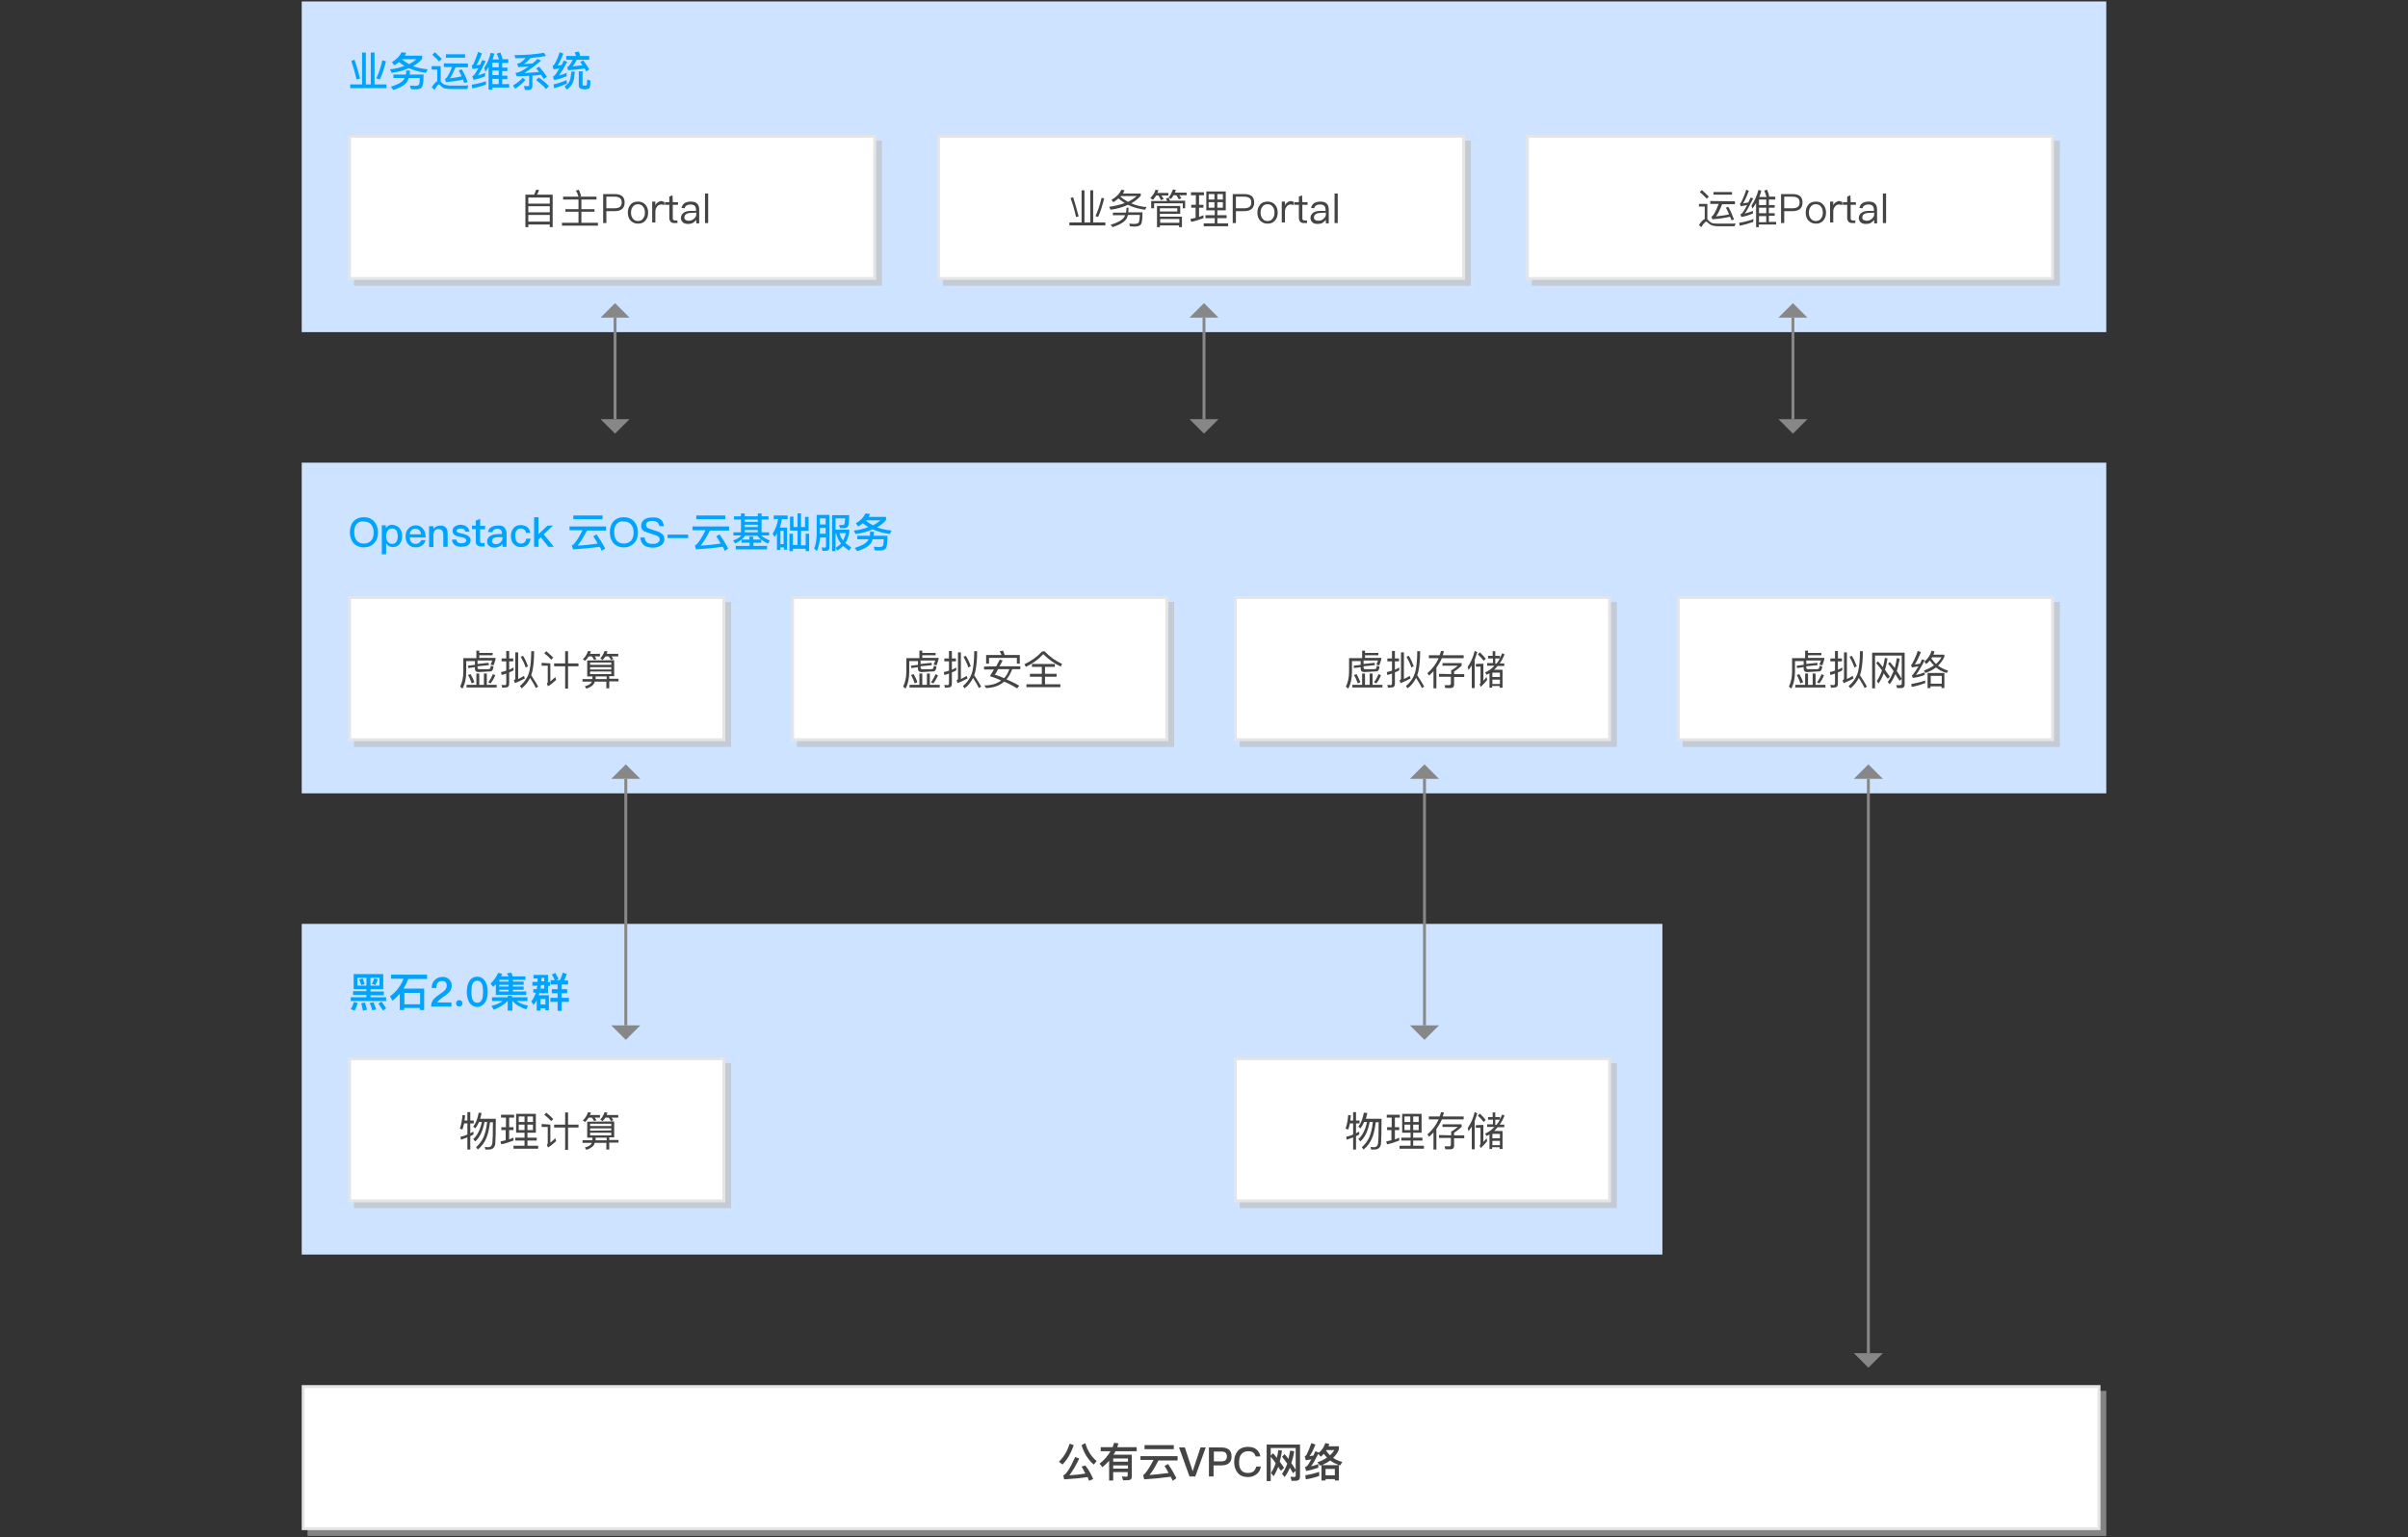 <?xml version="1.0" encoding="utf-8"?>
<!-- Generator: Adobe Illustrator 23.0.1, SVG Export Plug-In . SVG Version: 6.00 Build 0)  -->
<!DOCTYPE svg PUBLIC "-//W3C//DTD SVG 1.1//EN" "http://www.w3.org/Graphics/SVG/1.1/DTD/svg11.dtd">
<svg version="1.1" id="图层_1" xmlns:x="http://ns.adobe.com/Extensibility/1.0/" xmlns:i="http://ns.adobe.com/AdobeIllustrator/10.0/" xmlns:graph="http://ns.adobe.com/Graphs/1.0/"
	 xmlns="http://www.w3.org/2000/svg" xmlns:xlink="http://www.w3.org/1999/xlink" x="0px" y="0px" width="830px" height="530px"
	 viewBox="0 0 830 530" style="enable-background:new 0 0 830 530;" xml:space="preserve">
<rect x="0" y="0" width="830" height="530" fill="#333333" stroke="none"/>
<style type="text/css">
	.st0{fill:#CEE3FF;}
	.st1{enable-background:new    ;}
	.st2{fill:#00A4FF;}
	.st3{opacity:0.6;fill:#BBBBBB;enable-background:new    ;}
	.st4{fill:#FFFFFF;}
	.st5{fill:#E5E5E5;}
	.st6{fill:#444444;}
	.st7{fill:#878787;}
	.st8{fill:none;stroke:#878787;stroke-miterlimit:10;}
</style>
<g>
	<g id="GrayRectGroup6_4_" transform="translate(669.5,130)">
		<rect x="-565.5" y="-129.5" class="st0" width="622" height="114"/>
	</g>
	<g transform="translate(20 9)">
		<g class="st1">
			<path class="st2" d="M106.1,9.1v11h1.7v-11h1.3v11h4.1v1.3h-12.5v-1.3h4.1v-11H106.1z M104.1,18.1l-1.2,0.3
				c-0.5-2.2-1.1-4.3-1.8-6.4l1.1-0.4C102.9,13.6,103.5,15.7,104.1,18.1z M113,12.1c-0.5,2.4-1.2,4.5-2.1,6.3l-1.2-0.4
				c0.8-1.6,1.5-3.7,2.1-6.2L113,12.1z"/>
			<path class="st2" d="M120,9.2c-0.1,0.3-0.3,0.7-0.5,1h6v1.1c-0.8,1-1.9,1.8-3.1,2.5c1.5,0.6,3.2,0.9,5,1.1l-0.6,1.2
				c-2.2-0.3-4.1-0.8-5.9-1.6c-1.7,0.8-3.6,1.3-5.9,1.6l-0.6-1.2c1.9-0.2,3.6-0.6,5-1.2c-0.7-0.4-1.3-0.8-1.9-1.3
				c-0.5,0.4-1,0.8-1.6,1.1l-0.8-1.1c1.6-0.9,2.7-2.1,3.3-3.4L120,9.2z M121.3,15.3c0,0.5,0,1-0.1,1.4h4.8c0,2.5-0.2,3.9-0.6,4.4
				s-1.1,0.7-2.1,0.7c-0.5,0-1.1,0-1.7-0.1l-0.3-1.2c0.7,0,1.3,0.1,1.8,0.1c0.7,0,1.2-0.2,1.3-0.4c0.2-0.3,0.3-1.1,0.3-2.3h-3.8
				c-0.1,0.3-0.3,0.7-0.4,1c-0.7,1.3-2.3,2.3-4.9,3.1l-0.9-1.1c2.3-0.7,3.8-1.5,4.5-2.5c0.1-0.2,0.2-0.4,0.3-0.5h-3.9v-1.2h4.3
				c0.1-0.4,0.1-0.9,0.1-1.4L121.3,15.3L121.3,15.3z M123.6,11.4h-4.9l-0.1,0.1c0.7,0.6,1.5,1.1,2.4,1.6
				C122,12.6,122.8,12,123.6,11.4z"/>
			<path class="st2" d="M135.5,21.7c-0.9,0-1.6-0.1-2.2-0.2c-0.6-0.2-1-0.5-1.5-1c-0.2-0.2-0.4-0.4-0.5-0.4c-0.3,0-0.8,0.6-1.5,1.9
				l-1-0.9c0.7-1.1,1.3-1.8,1.9-2.1v-4h-1.9v-1.2h3.1v5.3c0.1,0.1,0.1,0.1,0.2,0.2c0.3,0.4,0.7,0.7,1,0.8c0.4,0.2,1,0.3,1.8,0.4
				c0.8,0,1.7,0,2.8,0c0.7,0,1.4,0,2.1,0c0.7,0,1.2,0,1.6-0.1l-0.3,1.3h-3.2C137.2,21.7,136.3,21.7,135.5,21.7z M132.3,11.3l-1,0.9
				c-0.5-0.7-1.3-1.4-2.3-2.3l0.9-0.9C130.8,9.9,131.6,10.6,132.3,11.3z M141.3,12.9v1.3H137c-0.7,1.7-1.3,2.9-1.9,3.8
				c1.6-0.2,2.9-0.4,4-0.7c-0.3-0.7-0.6-1.4-1-2l1.1-0.4c0.7,1.3,1.4,2.7,2,4.4l-1.2,0.3c-0.1-0.4-0.3-0.8-0.4-1.2
				c-1.5,0.4-3.5,0.7-5.9,0.9l-0.3-1.1c0.6-0.2,1.4-1.5,2.4-4.1H133v-1.3C132.8,12.9,141.3,12.9,141.3,12.9z M140.3,9.7v1.2h-6.6
				V9.7H140.3z"/>
			<path class="st2" d="M146.1,9.4c-0.6,1.7-1.2,3-1.9,4.1c0.4-0.1,0.9-0.1,1.3-0.2c0.2-0.5,0.5-1.1,0.7-1.6l1.2,0.4
				c-1.1,2.2-1.9,3.9-2.7,4.9c0.8-0.2,1.6-0.5,2.5-0.9v1.2c-1.4,0.6-2.7,1-4,1.2l-0.4-1.2c0.2-0.1,0.4-0.2,0.6-0.4
				c0.4-0.5,0.9-1.3,1.5-2.4c-0.6,0.1-1.3,0.2-2,0.3l-0.3-1.2c0.2-0.1,0.4-0.3,0.6-0.5c0.6-1.3,1.1-2.7,1.6-4.2L146.1,9.4z
				 M147.5,20.2c-1.4,0.5-2.9,0.9-4.7,1.3l-0.2-1.3c1.9-0.3,3.5-0.7,4.9-1.2V20.2z M149.7,21.9h-1.3v-7.8c-0.3,0.5-0.7,1.1-1.1,1.6
				l-0.4-1.3c1.1-1.6,1.8-3.3,2.2-5.2l1.3,0.3c-0.2,0.7-0.4,1.3-0.6,2h2.2c-0.2-0.7-0.5-1.3-0.8-2l1.3-0.4c0.3,0.9,0.6,1.6,0.7,2.3
				h2v1.3h-2.1v1.6h1.8v1.2h-1.8v1.6h1.8v1.2h-1.8V20h2.4v1.2h-5.8L149.7,21.9L149.7,21.9z M149.7,12.6v1.6h2.2v-1.6H149.7z
				 M149.7,16.9h2.2v-1.6h-2.2V16.9z M149.7,20h2.2v-1.8h-2.2V20z"/>
			<path class="st2" d="M161.1,18.6c-1,1.1-2.1,2.1-3.5,3l-0.8-1.1c1.3-0.8,2.5-1.7,3.4-2.7L161.1,18.6z M160.9,21.9l-0.3-1.3
				c0.5,0.1,1,0.1,1.4,0.1c0.3,0,0.4-0.2,0.4-0.5v-3.1c-1.3,0.1-2.8,0.2-4.3,0.2l-0.4-1.2c0.4,0,0.8-0.1,1.1-0.2
				c1-0.4,2.2-1.1,3.4-2c-1.1,0.1-2.3,0.2-3.6,0.2l-0.3-1.2c0.3,0,0.6-0.1,0.9-0.2c0.6-0.3,1.2-0.9,2-1.7c-1.1,0-2.3,0.1-3.5,0.1
				l-0.4-1.1c4,0,7.4-0.3,10.2-0.8l0.7,1.1c-1.5,0.3-3.2,0.5-5.3,0.7c-0.7,0.8-1.5,1.5-2.3,2.1c1-0.1,2-0.1,2.9-0.2
				c0.6-0.5,1.2-1,1.8-1.6l1.2,0.6c-2.2,1.9-4.2,3.3-5.8,4.3c1.9-0.1,3.6-0.3,5.1-0.4c-0.3-0.4-0.6-0.8-1-1.2l1-0.6
				c1.2,1.3,2.1,2.5,2.7,3.5l-1.1,0.7c-0.3-0.4-0.5-0.9-0.9-1.4c-0.9,0.1-1.9,0.2-3,0.3v3.5c0,0.9-0.4,1.4-1.3,1.4h-1.3V21.9z
				 M169.2,20.7l-1,1c-0.8-1-2-2-3.4-3.1l0.9-0.9C167.1,18.7,168.3,19.7,169.2,20.7z"/>
			<path class="st2" d="M174.2,9.5c-0.7,1.7-1.3,3-2,4.1c0.5-0.1,1-0.1,1.4-0.2c0.2-0.4,0.5-0.9,0.7-1.5l1.2,0.4
				c-1.1,2.1-2.1,3.7-2.8,4.7c0.9-0.2,1.8-0.5,2.6-0.9v1.2c-1.5,0.6-3,1.1-4.3,1.3l-0.4-1.2c0.2-0.1,0.4-0.2,0.6-0.4
				c0.4-0.5,1-1.3,1.6-2.4c-0.6,0.1-1.3,0.2-2,0.3l-0.3-1.2c0.2-0.1,0.4-0.3,0.6-0.5c0.7-1.2,1.3-2.6,1.8-4.2L174.2,9.5z
				 M175.4,19.8c-1.3,0.6-2.7,1.2-4.4,1.6l-0.2-1.3c1.7-0.4,3.2-0.9,4.5-1.5L175.4,19.8L175.4,19.8z M178.1,15.7
				c-0.1,1.8-0.3,3.1-0.7,3.9c-0.4,0.9-1.1,1.6-2,2.3l-0.8-1.1c0.8-0.5,1.3-1.1,1.7-1.8c0.3-0.7,0.5-1.8,0.6-3.3
				C176.8,15.7,178.1,15.7,178.1,15.7z M175.5,14.1c0.1,0,0.2-0.1,0.3-0.1c0.4-0.3,1-1.1,1.6-2.4h-2.2v-1.3h3.4
				c-0.2-0.4-0.4-0.9-0.5-1.3l1.4-0.2c0.2,0.4,0.4,0.9,0.5,1.5h3.1v1.3h-4.3c-0.5,1-1,1.8-1.4,2.3c1.1-0.1,2.3-0.3,3.4-0.4
				c-0.3-0.4-0.6-0.8-0.8-1.1l1-0.6c0.9,1.2,1.6,2.2,2.1,3.1l-1,0.7c-0.2-0.3-0.4-0.6-0.6-1c-1.7,0.3-3.6,0.5-5.7,0.6L175.5,14.1z
				 M181,21.7c-1,0-1.5-0.4-1.5-1.3v-4.8h1.3v4.5c0,0.2,0.1,0.4,0.3,0.4h0.8c0.3,0,0.4-0.2,0.4-0.5c0-0.4,0.1-0.9,0.1-1.6l1.1,0.4
				c0,1.3-0.1,2.2-0.3,2.5s-0.6,0.4-1.3,0.5H181V21.7z"/>
		</g>
	</g>
	<g>
		<g>
			<rect x="122" y="48.5" class="st3" width="182" height="50"/>
			<g>
				<rect x="120.5" y="47" class="st4" width="181" height="49"/>
				<path class="st5" d="M301,47.5v48H121v-48H301 M302,46.5H120v50h182V46.5L302,46.5z"/>
			</g>
		</g>
		<g transform="translate(20 9)">
			<g class="st1">
				<path class="st6" d="M170.5,69.3h-1v-0.9h-7.4v0.9h-1V58.1h3c0.3-0.6,0.5-1.1,0.7-1.7l1,0.1c-0.2,0.6-0.4,1.1-0.7,1.6h5.4V69.3
					L170.5,69.3z M169.5,61.2v-2.1h-7.4v2.1H169.5z M169.5,64.2v-2.1h-7.4v2.1H169.5z M169.5,67.4v-2.3h-7.4v2.3H169.5z"/>
				<path class="st6" d="M174.1,59.8v-1h5.3c-0.2-0.7-0.5-1.5-0.9-2.1l1-0.3c0.4,0.8,0.6,1.5,0.8,2.2l-0.5,0.2h5.8v1h-5.2v3.3h4.5
					V64h-4.5v3.8h5.7v1h-12.4v-1h5.7V64h-4.5v-0.9h4.5v-3.3H174.1L174.1,59.8z"/>
				<path class="st6" d="M191.9,57.9c2.3,0,3.4,1,3.4,2.9c0,2-1.2,3-3.5,3H189v4.1h-1.1v-10H191.9z M189,62.8h2.9
					c0.8,0,1.4-0.2,1.8-0.5c0.4-0.3,0.6-0.8,0.6-1.5s-0.2-1.2-0.6-1.5c-0.4-0.3-1-0.5-1.8-0.5H189V62.8z"/>
				<path class="st6" d="M202.5,61.6c0.6,0.7,0.9,1.6,0.9,2.7s-0.3,2-0.9,2.7c-0.7,0.8-1.5,1.1-2.6,1.1s-1.9-0.4-2.6-1.1
					c-0.6-0.7-0.9-1.6-0.9-2.7s0.3-2,0.9-2.7c0.6-0.8,1.5-1.1,2.6-1.1C201,60.5,201.8,60.8,202.5,61.6z M198.1,62.3
					c-0.4,0.5-0.6,1.2-0.6,2s0.2,1.5,0.6,2c0.4,0.6,1,0.9,1.8,0.9s1.4-0.3,1.8-0.9c0.4-0.5,0.6-1.2,0.6-2c0-0.8-0.2-1.5-0.6-2
					c-0.4-0.6-1.1-0.9-1.8-0.9C199.1,61.4,198.5,61.7,198.1,62.3z"/>
				<path class="st6" d="M209,60.6v1.1c-0.4-0.1-0.7-0.2-1.1-0.2c-0.6,0-1,0.2-1.4,0.7s-0.6,1-0.6,1.7v3.8h-1.1v-7.2h1.1v1.3
					c0.2-0.4,0.4-0.8,0.8-1c0.4-0.3,0.8-0.5,1.3-0.5C208.4,60.5,208.8,60.5,209,60.6z"/>
				<path class="st6" d="M211.9,60.7h1.8v0.9h-1.8v4.6c0,0.3,0,0.5,0.2,0.6c0.1,0.1,0.3,0.2,0.5,0.2h0.9v0.9h-1.1
					c-0.6,0-1-0.2-1.3-0.5c-0.2-0.3-0.4-0.7-0.4-1.2v-4.6h-1.5v-0.9h1.5v-1.9l1.1-0.5L211.9,60.7L211.9,60.7z"/>
				<path class="st6" d="M220.4,61.3c0.4,0.5,0.6,1.1,0.6,2V68h-1v-1.2c-0.3,0.4-0.7,0.7-1.1,1c-0.5,0.3-1.1,0.4-1.8,0.4
					s-1.3-0.2-1.7-0.5c-0.4-0.4-0.7-0.9-0.7-1.5c0-0.8,0.3-1.4,1-1.9c0.6-0.4,1.4-0.6,2.5-0.6h1.7v-0.4c0-1.2-0.6-1.8-1.9-1.8
					c-0.5,0-1,0.1-1.3,0.3c-0.4,0.2-0.6,0.6-0.7,1l-1.1-0.1c0.2-0.8,0.5-1.3,1.1-1.7c0.5-0.3,1.2-0.5,2.1-0.5
					C219.1,60.5,219.9,60.7,220.4,61.3z M218.3,64.4c-1.6,0-2.4,0.6-2.4,1.6c0,0.3,0.1,0.6,0.4,0.8c0.3,0.2,0.6,0.3,1.1,0.3
					c0.7,0,1.3-0.2,1.8-0.7c0.5-0.4,0.8-0.9,0.8-1.5v-0.6L218.3,64.4z"/>
				<path class="st6" d="M224.1,57.7v10.2H223V57.7H224.1z"/>
			</g>
		</g>
	</g>
	<g>
		<g>
			<rect x="325" y="48.5" class="st3" width="182" height="50"/>
			<g>
				<rect x="323.5" y="47" class="st4" width="181" height="49"/>
				<path class="st5" d="M504,47.5v48H324v-48H504 M505,46.5H323v50h182V46.5L505,46.5z"/>
			</g>
		</g>
		<g transform="translate(20 9)">
			<g class="st1">
				<path class="st6" d="M353.8,56.6v11.1h2V56.6h1v11.1h4.2v1h-12.4v-1h4.2V56.6H353.8z M351.8,65.6l-0.9,0.2
					c-0.5-2.2-1.1-4.4-1.9-6.5l0.9-0.3C350.5,61,351.2,63.2,351.8,65.6z M360.6,59.4c-0.6,2.4-1.3,4.6-2.1,6.4l-0.9-0.3
					c0.8-1.7,1.5-3.8,2.1-6.3L360.6,59.4z"/>
				<path class="st6" d="M367.6,56.6c-0.2,0.4-0.3,0.7-0.5,1.1h6.1v0.8c-0.9,1-2,1.9-3.3,2.6c1.6,0.7,3.3,1.1,5.3,1.3l-0.5,0.9
					c-2.2-0.3-4.2-0.8-5.9-1.7c-1.7,0.8-3.7,1.4-6,1.7l-0.5-1c2-0.3,3.8-0.7,5.4-1.3c-0.8-0.5-1.5-1-2.2-1.6
					c-0.5,0.5-1.1,0.9-1.8,1.3l-0.6-0.8c1.7-1,2.8-2.1,3.4-3.5L367.6,56.6z M369,62.6c0,0.6-0.1,1.1-0.1,1.6h4.9
					c0,2.4-0.2,3.8-0.6,4.2c-0.4,0.5-1.1,0.7-2.1,0.7c-0.4,0-1,0-1.6-0.1l-0.3-0.9l1.7,0.1c0.8,0,1.4-0.2,1.6-0.5s0.3-1.2,0.4-2.6
					h-4.1c-0.1,0.4-0.3,0.7-0.4,1.1c-0.7,1.3-2.4,2.3-4.9,3.1l-0.7-0.8c2.3-0.7,3.8-1.5,4.6-2.5c0.2-0.3,0.3-0.5,0.4-0.8h-4.2v-0.9
					h4.5c0.1-0.5,0.2-1,0.2-1.6C368,62.6,369,62.6,369,62.6z M371.8,58.6h-5.4l-0.2,0.2c0.8,0.7,1.7,1.3,2.6,1.8
					C370,60,371,59.3,371.8,58.6z"/>
				<path class="st6" d="M377.4,59.9l-0.9-0.6c0.8-0.9,1.5-1.8,1.8-2.9l1,0.2c-0.1,0.3-0.2,0.6-0.4,0.9h3.8v0.9h-2.4
					c0.3,0.4,0.6,0.8,0.8,1.2l-0.9,0.4c-0.3-0.5-0.6-1.1-0.9-1.6h-0.8C378.2,58.9,377.9,59.4,377.4,59.9z M388.7,62.8h-1v-1.7h-9.9
					v1.7h-1v-2.5h5.5c-0.1-0.3-0.3-0.6-0.4-0.9l1-0.2l-0.1-0.1c0.7-0.8,1.1-1.8,1.5-2.8l1,0.2c-0.1,0.3-0.2,0.6-0.3,0.9h4v0.9h-2.5
					c0.3,0.4,0.5,0.8,0.7,1.1l-0.9,0.3c-0.3-0.5-0.5-1-0.9-1.4h-0.9c-0.3,0.5-0.5,0.9-0.9,1.3l-0.8-0.5c0.2,0.3,0.3,0.7,0.4,1.1h5.3
					v2.6H388.7z M386.8,64.7h-7v1h7.6v3.6h-1v-0.6h-6.6v0.6h-1V62h8V64.7z M385.8,63.9v-1.1h-6v1.1H385.8z M386.5,67.8v-1.3h-6.6
					v1.3H386.5L386.5,67.8z"/>
				<path class="st6" d="M392.2,61.6v-3.3h-1.7v-1h4.5v1h-1.7v3.3h1.5v1h-1.5v3.2c0.5-0.2,1-0.4,1.5-0.6v1c-1.3,0.5-2.7,1-4.2,1.3
					l-0.3-1c0.6-0.1,1.2-0.3,1.8-0.4v-3.5h-1.5v-1H392.2L392.2,61.6z M402.5,57v6.5h-2.9v1.7h3.2v1h-3.2V68h3.7v1h-8.4v-1h3.8v-1.8
					h-3.2v-1h3.2v-1.7h-2.9V57H402.5z M398.6,59.8v-1.9h-2v1.9H398.6z M398.6,60.7h-2v1.9h2V60.7z M399.6,59.8h1.9v-1.9h-1.9V59.8z
					 M401.5,60.7h-1.9v1.9h1.9V60.7z"/>
				<path class="st6" d="M408.9,57.9c2.3,0,3.4,1,3.4,2.9c0,2-1.2,3-3.5,3H406v4.1h-1.1v-10H408.9z M406,62.8h2.9
					c0.8,0,1.4-0.2,1.8-0.5s0.6-0.8,0.6-1.5s-0.2-1.2-0.6-1.5s-1-0.5-1.8-0.5H406V62.8z"/>
				<path class="st6" d="M419.5,61.6c0.6,0.7,0.9,1.6,0.9,2.7s-0.3,2-0.9,2.7c-0.7,0.8-1.5,1.1-2.6,1.1s-1.9-0.4-2.6-1.1
					c-0.6-0.7-0.9-1.6-0.9-2.7s0.3-2,0.9-2.7c0.6-0.8,1.5-1.1,2.6-1.1C418,60.5,418.8,60.8,419.5,61.6z M415.1,62.3
					c-0.4,0.5-0.6,1.2-0.6,2s0.2,1.5,0.6,2c0.4,0.6,1,0.9,1.8,0.9s1.4-0.3,1.8-0.9c0.4-0.5,0.6-1.2,0.6-2c0-0.8-0.2-1.5-0.6-2
					c-0.4-0.6-1-0.9-1.8-0.9S415.5,61.7,415.1,62.3z"/>
				<path class="st6" d="M426,60.6v1.1c-0.4-0.1-0.7-0.2-1.1-0.2c-0.6,0-1,0.2-1.4,0.7s-0.6,1-0.6,1.7v3.8h-1.1v-7.2h1.1v1.3
					c0.2-0.4,0.4-0.8,0.8-1c0.4-0.3,0.8-0.5,1.3-0.5C425.4,60.5,425.8,60.5,426,60.6z"/>
				<path class="st6" d="M428.9,60.7h1.8v0.9h-1.8v4.6c0,0.3,0,0.5,0.2,0.6c0.1,0.1,0.3,0.2,0.5,0.2h0.9v0.9h-1.1
					c-0.6,0-1-0.2-1.3-0.5c-0.2-0.3-0.4-0.7-0.4-1.2v-4.6h-1.5v-0.9h1.5v-1.9l1.1-0.5L428.9,60.7L428.9,60.7z"/>
				<path class="st6" d="M437.4,61.3c0.4,0.5,0.6,1.1,0.6,2V68h-1v-1.2c-0.3,0.4-0.7,0.7-1.1,1c-0.5,0.3-1.1,0.4-1.8,0.4
					c-0.7,0-1.3-0.2-1.7-0.5c-0.4-0.4-0.7-0.9-0.7-1.5c0-0.8,0.3-1.4,1-1.9c0.6-0.4,1.4-0.6,2.5-0.6h1.7v-0.4c0-1.2-0.6-1.8-1.9-1.8
					c-0.5,0-1,0.1-1.3,0.3c-0.4,0.2-0.6,0.6-0.7,1l-1.1-0.1c0.2-0.8,0.5-1.3,1.1-1.7c0.5-0.3,1.2-0.5,2.1-0.5
					C436.1,60.5,436.9,60.7,437.4,61.3z M435.3,64.4c-1.6,0-2.4,0.6-2.4,1.6c0,0.3,0.1,0.6,0.4,0.8c0.3,0.2,0.6,0.3,1.1,0.3
					c0.7,0,1.3-0.2,1.8-0.7c0.5-0.4,0.8-0.9,0.8-1.5v-0.6L435.3,64.4z"/>
				<path class="st6" d="M441.1,57.7v10.2H440V57.7H441.1z"/>
			</g>
		</g>
	</g>
	<g>
		<g>
			<rect x="528" y="48.5" class="st3" width="182" height="50"/>
			<g>
				<rect x="526.5" y="47" class="st4" width="181" height="49"/>
				<path class="st5" d="M707,47.5v48H527v-48H707 M708,46.5H526v50h182V46.5L708,46.5z"/>
			</g>
		</g>
		<g transform="translate(20 9)">
			<g class="st1">
				<path class="st6" d="M572.3,69c-0.9,0-1.6-0.1-2.2-0.3c-0.5-0.2-1-0.5-1.5-1c-0.2-0.2-0.4-0.3-0.5-0.3c-0.3,0-0.9,0.6-1.7,1.9
					l-0.8-0.7c0.8-1.2,1.4-1.9,2-2.1v-4.3h-2v-0.9h2.9v5.3c0.1,0.1,0.2,0.2,0.3,0.3c0.3,0.4,0.7,0.7,1.1,0.9
					c0.4,0.2,1.1,0.3,1.9,0.3c0.7,0,1.6,0,2.7,0c0.7,0,1.4,0,2.1,0c0.7,0,1.2,0,1.6-0.1l-0.3,1h-3.2C574,69,573.1,69,572.3,69z
					 M569,58.8l-0.7,0.7c-0.6-0.7-1.4-1.4-2.4-2.3l0.7-0.7C567.5,57.3,568.3,58.1,569,58.8z M578,60.4v1h-4.4
					c-0.8,2-1.5,3.4-2.1,4.2c1.8-0.2,3.3-0.4,4.5-0.7c-0.3-0.8-0.7-1.5-1.1-2.3l0.8-0.3c0.8,1.3,1.4,2.8,2,4.4l-0.9,0.2
					c-0.1-0.4-0.3-0.9-0.5-1.2c-1.5,0.4-3.6,0.7-6.1,0.9l-0.3-0.9c0.6-0.2,1.4-1.6,2.5-4.4h-2.9v-1L578,60.4L578,60.4z M577,57.2
					v0.9h-6.4v-0.9H577z"/>
				<path class="st6" d="M584.3,67.5c-1.4,0.5-3,1-4.7,1.3l-0.1-1c1.8-0.3,3.5-0.7,4.9-1.3L584.3,67.5L584.3,67.5z M582.8,56.8
					c-0.7,1.8-1.3,3.2-2,4.3c0.6-0.1,1.2-0.2,1.8-0.3c0.3-0.5,0.5-1.1,0.8-1.7l0.9,0.3c-1.2,2.4-2.1,4.1-2.9,5.2
					c0.9-0.2,1.8-0.5,2.8-0.9v0.9c-1.4,0.6-2.7,1-4,1.2l-0.3-0.9c0.2-0.1,0.3-0.2,0.5-0.3c0.5-0.6,1.1-1.5,1.8-2.9
					c-0.7,0.1-1.5,0.3-2.2,0.4l-0.3-0.9c0.2-0.1,0.3-0.2,0.4-0.4c0.7-1.3,1.3-2.8,1.8-4.4L582.8,56.8z M586.3,69.3h-1V61
					c-0.4,0.7-0.8,1.3-1.3,1.9l-0.3-1c1.1-1.7,1.9-3.4,2.4-5.4l1,0.2c-0.2,0.8-0.4,1.5-0.7,2.2h2.5c-0.2-0.7-0.5-1.5-0.8-2.2l1-0.3
					c0.3,0.8,0.6,1.6,0.7,2.3l-0.4,0.1h2.5v1h-2.2v1.9h2v0.9h-2v1.9h2v0.9h-2v2.1h2.5v0.9h-6L586.3,69.3L586.3,69.3z M586.3,59.8
					v1.9h2.5v-1.9H586.3z M586.3,64.5h2.5v-1.9h-2.5V64.5z M586.3,67.6h2.5v-2.1h-2.5V67.6z"/>
				<path class="st6" d="M597.9,57.9c2.3,0,3.4,1,3.4,2.9c0,2-1.2,3-3.5,3H595v4.1h-1.1v-10H597.9z M595,62.8h2.9
					c0.8,0,1.4-0.2,1.8-0.5c0.4-0.3,0.6-0.8,0.6-1.5s-0.2-1.2-0.6-1.5c-0.4-0.3-1-0.5-1.8-0.5H595V62.8z"/>
				<path class="st6" d="M608.5,61.6c0.6,0.7,0.9,1.6,0.9,2.7s-0.3,2-0.9,2.7c-0.7,0.8-1.5,1.1-2.6,1.1s-1.9-0.4-2.6-1.1
					c-0.6-0.7-0.9-1.6-0.9-2.7s0.3-2,0.9-2.7c0.6-0.8,1.5-1.1,2.6-1.1C607,60.5,607.8,60.8,608.5,61.6z M604.1,62.3
					c-0.4,0.5-0.6,1.2-0.6,2s0.2,1.5,0.6,2c0.4,0.6,1,0.9,1.8,0.9s1.4-0.3,1.8-0.9c0.4-0.5,0.6-1.2,0.6-2c0-0.8-0.2-1.5-0.6-2
					c-0.4-0.6-1-0.9-1.8-0.9S604.5,61.7,604.1,62.3z"/>
				<path class="st6" d="M615,60.6v1.1c-0.4-0.1-0.7-0.2-1.1-0.2c-0.6,0-1,0.2-1.4,0.7s-0.6,1-0.6,1.7v3.8h-1.1v-7.2h1.1v1.3
					c0.2-0.4,0.4-0.8,0.8-1c0.4-0.3,0.8-0.5,1.3-0.5C614.4,60.5,614.8,60.5,615,60.6z"/>
				<path class="st6" d="M617.9,60.7h1.8v0.9h-1.8v4.6c0,0.3,0,0.5,0.2,0.6c0.1,0.1,0.3,0.2,0.5,0.2h0.9v0.9h-1.1
					c-0.6,0-1-0.2-1.3-0.5c-0.2-0.3-0.4-0.7-0.4-1.2v-4.6h-1.5v-0.9h1.5v-1.9l1.1-0.5L617.9,60.7L617.9,60.7z"/>
				<path class="st6" d="M626.4,61.3c0.4,0.5,0.6,1.1,0.6,2V68h-1v-1.2c-0.3,0.4-0.7,0.7-1.1,1c-0.5,0.3-1.1,0.4-1.8,0.4
					s-1.3-0.2-1.7-0.5c-0.4-0.4-0.7-0.9-0.7-1.5c0-0.8,0.3-1.4,1-1.9c0.6-0.4,1.4-0.6,2.5-0.6h1.7v-0.4c0-1.2-0.6-1.8-1.9-1.8
					c-0.5,0-1,0.1-1.3,0.3c-0.4,0.2-0.6,0.6-0.7,1l-1.1-0.1c0.2-0.8,0.5-1.3,1.1-1.7c0.5-0.3,1.2-0.5,2.1-0.5
					C625.1,60.5,625.9,60.7,626.4,61.3z M624.3,64.4c-1.6,0-2.4,0.6-2.4,1.6c0,0.3,0.1,0.6,0.4,0.8c0.3,0.2,0.6,0.3,1.1,0.3
					c0.7,0,1.3-0.2,1.8-0.7c0.5-0.4,0.8-0.9,0.8-1.5v-0.6L624.3,64.4z"/>
				<path class="st6" d="M630.1,57.7v10.2H629V57.7H630.1z"/>
			</g>
		</g>
	</g>
	<g id="GrayRectGroup6_5_" transform="translate(669.5,130)">
		<rect x="-565.5" y="29.5" class="st0" width="622" height="114"/>
	</g>
	<g transform="translate(20 9)">
		<g class="st1">
			<path class="st2" d="M109,170.8c0.8,0.9,1.3,2.2,1.3,3.7s-0.4,2.8-1.3,3.7c-0.9,1-2.1,1.5-3.6,1.5s-2.7-0.5-3.6-1.5
				c-0.8-1-1.2-2.2-1.2-3.7s0.4-2.8,1.2-3.7c0.9-1,2.1-1.5,3.6-1.5S108.1,169.8,109,170.8z M102.9,171.7c-0.6,0.7-0.8,1.6-0.8,2.8
				s0.3,2.1,0.8,2.8c0.6,0.7,1.4,1.1,2.5,1.1s1.9-0.4,2.5-1c0.6-0.7,0.9-1.6,0.9-2.8s-0.3-2.1-0.9-2.8s-1.4-1-2.5-1
				C104.3,170.6,103.5,171,102.9,171.7z"/>
			<path class="st2" d="M117.8,173.2c0.6,0.7,0.8,1.6,0.8,2.7c0,1.1-0.3,1.9-0.8,2.6c-0.6,0.8-1.4,1.1-2.5,1.1
				c-0.9,0-1.6-0.4-2.2-1.3v3.8h-1.5v-10h1.4v0.9c0.5-0.7,1.3-1.1,2.2-1.1C116.4,172.1,117.2,172.4,117.8,173.2z M113.6,174
				c-0.3,0.4-0.5,1.1-0.5,1.8v0.1c0,0.8,0.2,1.4,0.6,1.9c0.3,0.4,0.8,0.7,1.3,0.7c0.7,0,1.3-0.2,1.6-0.7c0.3-0.4,0.5-1.1,0.5-1.9
				s-0.2-1.4-0.4-1.9c-0.3-0.5-0.9-0.8-1.6-0.8C114.4,173.3,113.9,173.5,113.6,174z"/>
			<path class="st2" d="M125.8,173.3c0.6,0.7,0.9,1.7,0.9,3h-5.5c0.1,0.7,0.2,1.2,0.6,1.6c0.3,0.4,0.8,0.6,1.4,0.6
				c0.5,0,0.9-0.1,1.3-0.4c0.3-0.2,0.5-0.5,0.7-0.9h1.5c-0.2,0.7-0.5,1.2-1,1.7c-0.6,0.5-1.4,0.8-2.4,0.8c-1.1,0-1.9-0.3-2.5-1
				c-0.7-0.7-1-1.6-1-2.8c0-1.1,0.3-2,1-2.7c0.6-0.7,1.5-1.1,2.5-1.1C124.3,172.1,125.2,172.5,125.8,173.3z M121.8,173.8
				c-0.3,0.3-0.5,0.8-0.6,1.4h3.9c-0.1-1.3-0.8-1.9-2-1.9C122.6,173.3,122.1,173.4,121.8,173.8z"/>
			<path class="st2" d="M134.3,175v4.5h-1.5v-4.3c0-1.2-0.6-1.8-1.7-1.8c-0.4,0-0.8,0.1-1.1,0.4c-0.3,0.3-0.5,0.8-0.6,1.4v4.4h-1.5
				v-7.2h1.5v0.9c0.3-0.4,0.6-0.6,1-0.8s0.8-0.3,1.2-0.3C133.4,172.1,134.3,173,134.3,175z"/>
			<path class="st2" d="M141.8,174.3h-1.4c-0.1-0.4-0.3-0.7-0.5-0.8c-0.3-0.2-0.6-0.3-1.1-0.3c-0.4,0-0.8,0.1-1,0.2
				c-0.3,0.1-0.4,0.4-0.4,0.6c0,0.3,0.2,0.5,0.6,0.6c0.3,0.1,0.7,0.3,1.5,0.4c0.8,0.2,1.4,0.4,1.8,0.7c0.6,0.4,0.9,0.9,0.9,1.5
				c0,1.5-1.1,2.3-3.2,2.3c-2,0-3.1-0.9-3.2-2.5h1.5c0.1,0.5,0.3,0.8,0.5,1c0.3,0.2,0.6,0.3,1.2,0.3c1.1,0,1.7-0.3,1.7-1
				c0-0.4-0.2-0.6-0.6-0.8c-0.2-0.1-0.7-0.3-1.5-0.4c-0.9-0.2-1.5-0.4-1.8-0.6c-0.6-0.4-0.8-0.8-0.8-1.5s0.3-1.2,0.8-1.5
				c0.5-0.4,1.3-0.6,2.1-0.6C140.6,172.1,141.6,172.8,141.8,174.3z"/>
			<path class="st2" d="M145.5,172.3h1.7v1.2h-1.7v4.2c0,0.2,0,0.3,0.1,0.4c0.1,0.1,0.2,0.1,0.4,0.1h1v1.2h-1.2
				c-0.6,0-1.1-0.2-1.4-0.5c-0.3-0.3-0.4-0.7-0.4-1.3v-4.2h-1.3v-1.2h1.3v-1.7l1.5-0.6L145.5,172.3L145.5,172.3z"/>
			<path class="st2" d="M153.9,172.9c0.4,0.5,0.7,1.1,0.7,2v4.6h-1.4v-1c-0.3,0.4-0.6,0.7-1.1,0.9s-1,0.4-1.7,0.4
				c-0.8,0-1.3-0.2-1.8-0.6c-0.5-0.4-0.7-0.9-0.7-1.5c0-0.8,0.3-1.4,1-1.9c0.6-0.4,1.4-0.6,2.5-0.7h1.6v-0.3c0-1-0.5-1.5-1.6-1.5
				c-0.5,0-0.8,0.1-1.1,0.3s-0.5,0.5-0.6,0.9l-1.5-0.1c0.2-0.8,0.5-1.4,1.2-1.7c0.5-0.3,1.3-0.5,2.2-0.5
				C152.6,172.1,153.4,172.3,153.9,172.9z M151.6,176.2c-1.4,0-2,0.5-2,1.4c0,0.3,0.1,0.5,0.4,0.7c0.2,0.2,0.5,0.3,0.9,0.3
				c0.6,0,1.2-0.2,1.6-0.6s0.7-0.9,0.7-1.4v-0.4H151.6z"/>
			<path class="st2" d="M161.7,172.7c0.6,0.4,0.9,1.1,1.1,2h-1.5c-0.1-0.5-0.3-0.9-0.6-1.1c-0.3-0.2-0.7-0.4-1.2-0.4
				c-0.6,0-1.1,0.2-1.4,0.7c-0.4,0.4-0.5,1.1-0.5,1.9s0.2,1.5,0.5,1.9s0.8,0.7,1.4,0.7c1.1,0,1.7-0.6,1.9-1.7h1.5
				c-0.2,1-0.5,1.7-1.1,2.2s-1.3,0.7-2.2,0.7c-1.1,0-2-0.4-2.6-1.1c-0.6-0.7-0.9-1.6-0.9-2.7c0-1.1,0.3-2,0.9-2.7
				c0.6-0.8,1.5-1.1,2.6-1.1C160.4,172.1,161.2,172.3,161.7,172.7z"/>
			<path class="st2" d="M165.6,169.3v5.9l3.1-3h1.9l-3.2,3l3.5,4.3H169l-2.6-3.3l-0.8,0.8v2.5h-1.5v-10.2H165.6L165.6,169.3z"/>
			<path class="st2" d="M188.9,172.6v1.3h-6.6c-1.2,2.4-2.3,4.1-3.2,5.2c2.3-0.1,4.6-0.4,6.9-0.7c-0.4-0.8-0.9-1.6-1.5-2.5l1.1-0.7
				c1.3,1.9,2.3,3.5,3,4.9l-1.2,0.8c-0.2-0.5-0.4-1-0.7-1.4c-2.8,0.4-5.9,0.7-9.2,0.9l-0.4-1.4c0.1,0,0.3-0.1,0.3-0.1
				c0.9-0.6,2-2.4,3.4-5.1h-4.5v-1.3h12.6V172.6z M187.7,168.7v1.3h-10.1v-1.3H187.7z"/>
			<path class="st2" d="M198.6,170.8c0.8,0.9,1.3,2.2,1.3,3.7s-0.4,2.8-1.3,3.7c-0.9,1-2.1,1.5-3.6,1.5s-2.7-0.5-3.6-1.5
				c-0.8-1-1.2-2.2-1.2-3.7s0.4-2.8,1.2-3.7c0.9-1,2.1-1.5,3.6-1.5S197.7,169.8,198.6,170.8z M192.5,171.7c-0.6,0.7-0.8,1.6-0.8,2.8
				s0.3,2.1,0.8,2.8c0.6,0.7,1.4,1.1,2.5,1.1s1.9-0.4,2.5-1c0.6-0.7,0.9-1.6,0.9-2.8s-0.3-2.1-0.9-2.8c-0.6-0.7-1.4-1-2.5-1
				C193.9,170.6,193.1,171,192.5,171.7z"/>
			<path class="st2" d="M207.6,170c0.7,0.5,1.1,1.3,1.2,2.4h-1.5c-0.1-0.6-0.4-1.1-0.8-1.4c-0.4-0.3-1-0.4-1.7-0.4s-1.2,0.1-1.5,0.3
				c-0.4,0.2-0.6,0.6-0.6,1.1c0,0.4,0.2,0.8,0.7,1.1c0.2,0.1,0.8,0.3,1.7,0.6c1.3,0.4,2.2,0.7,2.6,1c0.9,0.5,1.3,1.2,1.3,2.2
				c0,0.9-0.4,1.6-1.1,2.1c-0.7,0.5-1.7,0.8-2.9,0.8s-2.2-0.3-2.9-0.7c-0.8-0.6-1.3-1.5-1.4-2.8h1.5c0.1,0.8,0.4,1.4,0.8,1.7
				c0.4,0.3,1,0.5,1.9,0.5c0.8,0,1.4-0.1,1.8-0.4s0.7-0.6,0.7-1.1c0-0.6-0.3-1-1-1.3c-0.2-0.1-0.9-0.3-2-0.7c-1.2-0.4-2-0.7-2.3-0.8
				c-0.8-0.5-1.1-1.1-1.1-2s0.4-1.6,1.1-2.1c0.7-0.5,1.6-0.7,2.6-0.7C206,169.3,206.9,169.5,207.6,170z"/>
			<path class="st2" d="M217.2,175.3v1.2h-7.1v-1.2H217.2z"/>
			<path class="st2" d="M231.3,172.6v1.3h-6.6c-1.2,2.4-2.3,4.1-3.2,5.2c2.3-0.1,4.6-0.4,6.9-0.7c-0.4-0.8-0.9-1.6-1.5-2.5l1.1-0.7
				c1.3,1.9,2.3,3.5,3,4.9l-1.2,0.8c-0.2-0.5-0.4-1-0.7-1.4c-2.8,0.4-5.9,0.7-9.2,0.9l-0.4-1.4c0.1,0,0.3-0.1,0.3-0.1
				c0.9-0.6,2-2.4,3.4-5.1h-4.5v-1.3h12.6V172.6z M230,168.7v1.3h-10v-1.3H230z"/>
			<path class="st2" d="M235.4,169v-1h1.3v1h4.5v-1h1.3v1h2.4v1.1h-2.4v4.4h2.6v1.1h-2.7c0.7,0.7,1.7,1.2,2.9,1.7l-0.5,1.1
				c-1-0.4-1.8-0.9-2.4-1.4v1.1h-2.7v1.1h4.7v1.2h-10.8v-1.2h4.8v-1.1h-2.8V177c-0.6,0.5-1.4,1-2.2,1.4l-0.7-1.1
				c1.3-0.4,2.2-1,2.8-1.7h-2.7v-1.1h2.6v-4.4H233V169H235.4L235.4,169z M238.3,177v-1h1.3v1h2.7c-0.5-0.4-0.9-0.9-1.2-1.3h-4.3
				c-0.3,0.5-0.7,0.9-1.2,1.3H238.3z M241.2,170.9v-0.8h-4.5v0.8H241.2z M241.2,172.7v-0.8h-4.5v0.8H241.2z M241.2,174.5v-0.8h-4.5
				v0.8H241.2z"/>
			<path class="st2" d="M246.7,170v-1.3h4.8v1.3h-2c-0.2,1-0.4,2-0.7,2.9h2.5v7.6h-1.1v-0.8H249v0.9h-1.2v-5.7
				c-0.2,0.4-0.5,0.8-0.8,1.2l-0.7-1.1c1-1.5,1.6-3.2,1.9-5.1L246.7,170L246.7,170z M250.1,178.6V174H249v4.6H250.1z M257.5,169.2
				h1.2v4.8h-2.6v5h1.6v-4h1.2v6h-1.2v-0.8h-4.4v0.8h-1.2v-6h1.2v3.9h1.6v-5h-2.6v-4.8h1.2v3.6h1.4V168h1.2v4.7h1.4V169.2
				L257.5,169.2z"/>
			<path class="st2" d="M261.6,181l-1-0.9c0.6-1.2,0.8-2.8,0.9-4.7v-6.9h4.4v11c0,1-0.4,1.4-1.3,1.4h-1.1l-0.3-1.2
				c0.4,0,0.7,0.1,1.1,0.1c0.3,0,0.4-0.3,0.4-0.7v-2.8h-2C262.5,178.1,262.1,179.7,261.6,181z M264.6,169.7h-2v2.1h2V169.7z
				 M262.6,175h2v-2h-2V175z M268,181h-1.2v-12.4h5.9c0,1.8-0.1,3-0.3,3.6c-0.2,0.6-0.7,0.9-1.6,0.9h-1.2l-0.4-1.1
				c0.2,0,0.5,0,0.9,0c0.3,0,0.5,0,0.7-0.1c0.1,0,0.3-0.2,0.3-0.4c0.1-0.2,0.1-0.8,0.2-1.8H268v3.9h4.7v1.1
				c-0.3,1.4-0.7,2.6-1.3,3.5c0.6,0.5,1.2,1,2,1.5l-0.7,1.1c-0.8-0.5-1.5-1-2.1-1.6c-0.6,0.6-1.3,1.2-2,1.6l-0.7-1L268,181L268,181z
				 M268,179.9c0.7-0.4,1.3-0.9,1.9-1.5c-0.8-1-1.4-2.2-1.7-3.5H268V179.9z M270.6,177.3c0.4-0.7,0.7-1.6,1-2.5h-2.2
				C269.6,175.8,270,176.6,270.6,177.3z"/>
			<path class="st2" d="M279.9,168.2c-0.1,0.3-0.3,0.7-0.5,1h6v1.1c-0.8,1-1.9,1.8-3.1,2.5c1.5,0.6,3.2,0.9,5,1.1l-0.6,1.2
				c-2.2-0.3-4.1-0.8-5.9-1.6c-1.7,0.8-3.6,1.3-5.9,1.6l-0.6-1.2c1.9-0.2,3.6-0.6,5-1.2c-0.7-0.4-1.3-0.8-1.9-1.3
				c-0.5,0.4-1,0.8-1.6,1.1l-0.8-1.1c1.6-0.9,2.7-2.1,3.3-3.4L279.9,168.2z M281.2,174.3c0,0.5,0,1-0.1,1.4h4.8
				c0,2.5-0.2,3.9-0.6,4.4s-1.1,0.7-2.1,0.7c-0.5,0-1.1,0-1.7-0.1l-0.3-1.2c0.7,0,1.3,0.1,1.8,0.1c0.7,0,1.2-0.2,1.3-0.4
				c0.2-0.3,0.3-1.1,0.3-2.3h-3.8c-0.1,0.3-0.3,0.7-0.4,1c-0.7,1.3-2.3,2.3-4.9,3.1l-0.9-1.1c2.3-0.7,3.8-1.5,4.5-2.5
				c0.1-0.2,0.2-0.4,0.3-0.5h-3.9v-1.2h4.3c0.1-0.4,0.1-0.9,0.1-1.4H281.2L281.2,174.3z M283.5,170.4h-4.9l-0.1,0.1
				c0.7,0.6,1.5,1.1,2.4,1.6C281.9,171.6,282.7,171,283.5,170.4z"/>
		</g>
	</g>
	<g>
		<g>
			<rect x="122" y="207.5" class="st3" width="130" height="50"/>
			<g>
				<rect x="120.5" y="206" class="st4" width="129" height="49"/>
				<path class="st5" d="M249,206.5v48H121v-48H249 M250,205.5H120v50h130V205.5L250,205.5z"/>
			</g>
		</g>
		<g transform="translate(20 9)">
			<g class="st1">
				<path class="st6" d="M145,222.7c-0.9,0-1.3-0.4-1.3-1.2V221l-2.3,0.3l-0.1-0.8l2.4-0.3v-1.3h-3v3.6c0,2.3-0.4,4.3-1.3,5.9
					l-0.8-0.7c0.7-1.4,1.1-3.1,1.1-5.2v-4.6h4.5v-2.6h1v0.8h4.6v0.8h-4.6v0.9h5.6v0.5c-0.2,0.7-0.4,1.4-0.7,2.1l-1-0.3
					c0.2-0.4,0.4-0.9,0.6-1.4h-5.1v1.2l3.8-0.4l0.1,0.8l-3.9,0.4v0.4c0,0.4,0.2,0.6,0.5,0.6h3c0.3,0,0.6-0.1,0.7-0.1
					c0.2-0.1,0.3-0.5,0.4-1.1l0.9,0.3c-0.1,0.8-0.3,1.3-0.6,1.5s-0.7,0.2-1.2,0.2L145,222.7L145,222.7z M145.2,223.2v3.9h1.6v-3.9h1
					v3.9h3.4v0.9h-10.4v-0.9h3.4v-3.9H145.2z M143.5,226.2l-0.9,0.4c-0.4-1.1-0.8-2.1-1.3-2.9l0.9-0.3
					C142.7,224.3,143.2,225.2,143.5,226.2z M150.7,223.8c-0.4,1-0.9,1.9-1.6,2.8l-0.8-0.4c0.7-0.9,1.2-1.9,1.6-2.8L150.7,223.8z"/>
				<path class="st6" d="M153.1,228.1l-0.2-1c0.4,0,0.7,0.1,1.1,0.1s0.5-0.2,0.5-0.7v-3.3c-0.5,0.2-1.1,0.4-1.6,0.5l-0.2-1
					c0.6-0.1,1.2-0.3,1.8-0.5V219h-1.6v-1h1.6v-2.6h1v2.6h1.4v1h-1.4v2.9c0.5-0.2,1-0.5,1.5-0.8v1c-0.5,0.3-1,0.5-1.5,0.7v3.9
					c0,0.9-0.4,1.3-1.2,1.3L153.1,228.1L153.1,228.1z M157.1,225.6c0.3-0.2,0.5-0.4,0.5-0.7v-9h1v9.2c0.7-0.3,1.3-0.7,2-1.1l0.3,0.9
					c-1.1,0.6-2.2,1.1-3.4,1.6L157.1,225.6z M164.1,215.6c0,2.7-0.2,4.9-0.6,6.8c-0.1,0.5-0.3,1-0.4,1.4c1,1.5,1.8,2.8,2.4,3.9
					l-0.8,0.5c-0.5-1.1-1.2-2.2-2-3.5c-0.7,1.4-1.6,2.6-2.9,3.6l-0.6-0.8c1.7-1.4,2.8-3.1,3.3-5.2c0.4-1.8,0.6-4,0.6-6.8h1V215.6z
					 M162,220.7l-0.8,0.4c-0.5-1.4-1.1-2.6-1.7-3.7l0.8-0.3C161,218.2,161.5,219.4,162,220.7z"/>
				<path class="st6" d="M169.7,219.7v6.2c0.5-0.4,1.1-0.9,1.7-1.5l0.3,1c-0.9,0.8-1.8,1.6-2.8,2.2l-0.4-0.9
					c0.2-0.2,0.3-0.4,0.3-0.6v-5.6h-2.1v-1L169.7,219.7L169.7,219.7z M170.7,217.7l-0.7,0.7c-0.6-0.7-1.4-1.4-2.4-2.2l0.7-0.7
					C169.2,216.3,170,217,170.7,217.7z M174.8,219.7v-4.2h1v4.2h3.6v1h-3.6v7.7h-1v-7.7H171v-1H174.8z"/>
				<path class="st6" d="M191.7,218.6v5.5H190v0.9h3.2v0.9H190v2.4h-1V226h-4c-0.1,0.4-0.3,0.8-0.6,1.1c-0.5,0.5-1.3,1-2.3,1.3
					l-0.5-0.8c1-0.3,1.7-0.6,2.1-1.1c0.1-0.2,0.2-0.3,0.3-0.5h-3.2v-0.9h3.4c0-0.1,0-0.3,0-0.4v-0.5h-1.8v-5.5L191.7,218.6
					L191.7,218.6z M181.7,218.8l-0.8-0.5c0.9-0.9,1.5-1.9,1.8-2.9l1,0.2c-0.1,0.3-0.2,0.6-0.4,0.8h3.5v0.9H185
					c0.2,0.3,0.4,0.6,0.6,0.9l-0.8,0.3c-0.2-0.4-0.5-0.8-0.8-1.2h-1.1C182.6,217.8,182.2,218.3,181.7,218.8z M190.7,220.2v-0.8h-7.3
					v0.8H190.7z M190.7,221.7V221h-7.3v0.8h7.3V221.7z M190.7,222.5h-7.3v0.9h7.3V222.5z M185.3,224.7c0,0.1,0,0.3,0,0.4h3.8v-0.9
					h-3.8V224.7L185.3,224.7z M187.7,218.5l-0.8-0.5c0.7-0.8,1.2-1.7,1.5-2.6l1,0.2l-0.3,0.8h4v0.9h-2.3c0.3,0.3,0.4,0.6,0.6,0.9
					l-0.8,0.3c-0.2-0.4-0.5-0.8-0.8-1.2h-1.1C188.4,217.7,188.1,218.1,187.7,218.5z"/>
			</g>
		</g>
	</g>
	<g>
		<g>
			<rect x="274.7" y="207.5" class="st3" width="130" height="50"/>
			<g>
				<rect x="273.2" y="206" class="st4" width="129" height="49"/>
				<path class="st5" d="M401.7,206.5v48h-128v-48H401.7 M402.7,205.5h-130v50h130V205.5L402.7,205.5z"/>
			</g>
		</g>
		<g transform="translate(20 9)">
			<g class="st1">
				<path class="st6" d="M297.7,222.7c-0.9,0-1.3-0.4-1.3-1.2V221l-2.3,0.3l-0.1-0.8l2.4-0.3v-1.3h-3v3.6c0,2.3-0.4,4.3-1.3,5.9
					l-0.8-0.7c0.7-1.4,1.1-3.1,1.1-5.2v-4.6h4.5v-2.6h1v0.8h4.6v0.8h-4.6v0.9h5.6v0.5c-0.2,0.7-0.4,1.4-0.7,2.1l-1-0.3
					c0.2-0.4,0.4-0.9,0.6-1.4h-5.1v1.2l3.8-0.4l0.1,0.8l-3.9,0.4v0.4c0,0.4,0.2,0.6,0.5,0.6h3c0.3,0,0.6-0.1,0.7-0.1
					c0.2-0.1,0.3-0.5,0.4-1.1l0.9,0.3c-0.1,0.8-0.3,1.3-0.6,1.5c-0.3,0.2-0.7,0.2-1.2,0.2L297.7,222.7L297.7,222.7z M297.9,223.2
					v3.9h1.6v-3.9h1v3.9h3.4v0.9h-10.4v-0.9h3.4v-3.9H297.9z M296.2,226.2l-0.9,0.4c-0.4-1.1-0.8-2.1-1.3-2.9l0.9-0.3
					C295.4,224.3,295.9,225.2,296.2,226.2z M303.3,223.8c-0.4,1-0.9,1.9-1.6,2.8l-0.8-0.4c0.7-0.9,1.2-1.9,1.6-2.8L303.3,223.8z"/>
				<path class="st6" d="M305.7,228.1l-0.2-1c0.4,0,0.7,0.1,1.1,0.1c0.3,0,0.5-0.2,0.5-0.7v-3.3c-0.5,0.2-1.1,0.4-1.6,0.5l-0.2-1
					c0.6-0.1,1.2-0.3,1.8-0.5V219h-1.6v-1h1.6v-2.6h1v2.6h1.4v1h-1.4v2.9c0.5-0.2,1-0.5,1.5-0.8v1c-0.5,0.3-1,0.5-1.5,0.7v3.9
					c0,0.9-0.4,1.3-1.2,1.3L305.7,228.1L305.7,228.1z M309.7,225.6c0.3-0.2,0.5-0.4,0.5-0.7v-9h1v9.2c0.7-0.3,1.3-0.7,2-1.1l0.3,0.9
					c-1.1,0.6-2.2,1.1-3.4,1.6L309.7,225.6z M316.8,215.6c0,2.7-0.2,4.9-0.6,6.8c-0.1,0.5-0.3,1-0.4,1.4c1,1.5,1.8,2.8,2.4,3.9
					l-0.8,0.5c-0.5-1.1-1.2-2.2-2-3.5c-0.7,1.4-1.6,2.6-2.9,3.6l-0.6-0.8c1.7-1.4,2.8-3.1,3.3-5.2c0.4-1.8,0.6-4,0.6-6.8h1V215.6z
					 M314.6,220.7l-0.8,0.4c-0.5-1.4-1.1-2.6-1.7-3.7l0.8-0.3C313.6,218.2,314.2,219.4,314.6,220.7z"/>
				<path class="st6" d="M323.4,220.7c0.4-0.8,0.8-1.5,1.2-2.3l1,0.3c-0.4,0.7-0.7,1.4-1.1,2h7.2v1h-2.8c-0.6,1.5-1.2,2.6-2,3.5
					c1.4,0.6,2.9,1.3,4.4,2.2l-0.7,0.9c-1.5-0.9-3-1.7-4.5-2.3c-1.6,1.4-3.6,2.1-6.2,2.2l-0.6-0.9c2.4,0,4.3-0.6,5.8-1.7
					c-1.3-0.6-2.6-1.1-3.9-1.5c0.5-0.8,1-1.6,1.4-2.3h-3.4v-1L323.4,220.7L323.4,220.7z M331.5,219.8h-1v-2h-9.6v2h-1v-3h5.3
					c-0.2-0.5-0.4-0.9-0.6-1.3l1.1-0.2c0.2,0.4,0.4,0.9,0.6,1.5h5.2V219.8L331.5,219.8z M322.9,223.6c1.1,0.3,2.1,0.7,3.2,1.2
					c0.8-0.8,1.4-1.9,1.8-3.1H324C323.7,222.4,323.3,223.1,322.9,223.6z"/>
				<path class="st6" d="M340,215.5c1.8,1.9,3.8,3.3,6.1,4.4l-0.5,0.9c-2.3-1.1-4.3-2.6-6-4.3c-1.5,1.7-3.5,3.2-6,4.4l-0.5-0.9
					c2.5-1.2,4.5-2.7,6.1-4.4L340,215.5L340,215.5z M343.6,219.9v1h-3.4v2.4h4v1h-4v2.6h5.3v1h-11.7v-1h5.3v-2.6H335v-1h4.1v-2.4
					h-3.4v-1H343.6z"/>
			</g>
		</g>
	</g>
	<g>
		<g>
			<rect x="427.3" y="207.5" class="st3" width="130" height="50"/>
			<g>
				<rect x="425.8" y="206" class="st4" width="129" height="49"/>
				<path class="st5" d="M554.3,206.5v48h-128v-48H554.3 M555.3,205.5h-130v50h130V205.5L555.3,205.5z"/>
			</g>
		</g>
		<g transform="translate(20 9)">
			<g class="st1">
				<path class="st6" d="M450.3,222.7c-0.9,0-1.3-0.4-1.3-1.2V221l-2.3,0.3l-0.1-0.8l2.4-0.3v-1.3h-3v3.6c0,2.3-0.4,4.3-1.3,5.9
					l-0.8-0.7c0.7-1.4,1.1-3.1,1.1-5.2v-4.6h4.5v-2.6h1v0.8h4.6v0.8h-4.6v0.9h5.6v0.5c-0.2,0.7-0.4,1.4-0.7,2.1l-1-0.3
					c0.2-0.4,0.4-0.9,0.6-1.4h-5v1.2l3.8-0.4l0.1,0.8l-3.9,0.4v0.4c0,0.4,0.2,0.6,0.5,0.6h3c0.3,0,0.6-0.1,0.7-0.1
					c0.2-0.1,0.3-0.5,0.4-1.1l0.9,0.3c-0.1,0.8-0.3,1.3-0.6,1.5c-0.3,0.2-0.7,0.2-1.2,0.2L450.3,222.7L450.3,222.7z M450.5,223.2
					v3.9h1.6v-3.9h1v3.9h3.4v0.9h-10.4v-0.9h3.4v-3.9H450.5z M448.9,226.2l-0.9,0.4c-0.4-1.1-0.8-2.1-1.3-2.9l0.9-0.3
					C448.1,224.3,448.5,225.2,448.9,226.2z M456,223.8c-0.4,1-0.9,1.9-1.6,2.8l-0.8-0.4c0.7-0.9,1.2-1.9,1.6-2.8L456,223.8z"/>
				<path class="st6" d="M458.4,228.1l-0.2-1c0.4,0,0.7,0.1,1.1,0.1c0.3,0,0.5-0.2,0.5-0.7v-3.3c-0.5,0.2-1.1,0.4-1.6,0.5l-0.2-1
					c0.6-0.1,1.2-0.3,1.8-0.5V219h-1.6v-1h1.6v-2.6h1v2.6h1.4v1h-1.4v2.9c0.5-0.2,1-0.5,1.5-0.8v1c-0.5,0.3-1,0.5-1.5,0.7v3.9
					c0,0.9-0.4,1.3-1.2,1.3L458.4,228.1L458.4,228.1z M462.4,225.6c0.3-0.2,0.5-0.4,0.5-0.7v-9h1v9.2c0.7-0.3,1.3-0.7,2-1.1l0.3,0.9
					c-1.1,0.6-2.2,1.1-3.4,1.6L462.4,225.6z M469.5,215.6c0,2.7-0.2,4.9-0.6,6.8c-0.1,0.5-0.3,1-0.4,1.4c1,1.5,1.8,2.8,2.4,3.9
					l-0.8,0.5c-0.5-1.1-1.2-2.2-2-3.5c-0.7,1.4-1.6,2.6-2.9,3.6l-0.6-0.8c1.7-1.4,2.8-3.1,3.3-5.2c0.4-1.8,0.6-4,0.6-6.8h1V215.6z
					 M467.3,220.7l-0.8,0.4c-0.5-1.4-1.1-2.6-1.7-3.7l0.8-0.3C466.3,218.2,466.8,219.4,467.3,220.7z"/>
				<path class="st6" d="M476.2,216.9c0.2-0.5,0.4-1,0.5-1.5l1,0.1c-0.1,0.5-0.3,0.9-0.4,1.4h7.2v1H477c-0.5,1.2-1.2,2.3-1.9,3.3
					v7.1h-1v-5.9c-0.5,0.5-1,1-1.5,1.5l-0.6-0.8c1.7-1.5,3-3.2,3.9-5.2h-3.4v-1L476.2,216.9L476.2,216.9z M480.2,223.4v-1.3
					c0.8-0.4,1.6-1,2.3-1.6h-5.3v-0.9h6.6v0.9c-0.8,0.7-1.6,1.4-2.6,2v0.9h3.5v1h-3.5v2.6c0,0.8-0.4,1.2-1.2,1.2h-1.8l-0.3-1
					c0.5,0,1,0,1.6,0c0.4,0,0.6-0.2,0.6-0.6v-2.3H476v-1L480.2,223.4L480.2,223.4z"/>
				<path class="st6" d="M486.2,222l-0.3-1.1c1.1-1.6,1.9-3.4,2.4-5.5l0.9,0.4c-0.3,1-0.6,1.9-0.9,2.7v9.7h-1v-7.8
					C486.9,221,486.5,221.5,486.2,222z M491.3,219.8v5.9c0.4-0.4,0.7-0.8,1.1-1.3l0.2,1c-0.7,0.9-1.5,1.7-2.2,2.4l-0.4-0.9
					c0.2-0.2,0.3-0.4,0.3-0.5v-5.6h-1.6v-0.9L491.3,219.8L491.3,219.8z M492.1,218.1l-0.7,0.7c-0.5-0.7-1.2-1.4-2-2.2l0.7-0.7
					C490.9,216.7,491.6,217.4,492.1,218.1z M494.5,217.1v-1.6h0.9v1.6h1.6v0.8c0.3-0.6,0.5-1.1,0.8-1.7l0.8,0.4
					c-0.5,1.2-1,2.2-1.7,3.1h1.6v0.9h-2.3c-0.4,0.5-0.8,0.9-1.2,1.3h2.9v6.2h-1v-0.6h-2.6v0.6h-0.9v-5c-0.3,0.2-0.7,0.4-1,0.5
					l-0.5-0.8c1.2-0.5,2.3-1.3,3.2-2.3h-2.5v-0.9h2V218h-1.7v-0.9H494.5L494.5,217.1z M497,222.9h-2.6v1.5h2.6V222.9z M494.4,226.8
					h2.6v-1.5h-2.6V226.8z M497,218h-1.6v1.8h0.4C496.3,219.2,496.7,218.6,497,218z"/>
			</g>
		</g>
	</g>
	<g id="GrayRectGroup6_6_" transform="translate(669.5,130)">
		<rect x="-565.5" y="188.5" class="st0" width="469" height="114"/>
	</g>
	<g>
		<g>
			<rect x="122" y="366.5" class="st3" width="130" height="50"/>
			<g>
				<rect x="120.5" y="365" class="st4" width="129" height="49"/>
				<path class="st5" d="M249,365.5v48H121v-48H249 M250,364.5H120v50h130V364.5L250,364.5z"/>
			</g>
		</g>
		<g transform="translate(20 9)">
			<g class="st1">
				<path class="st6" d="M139.4,380.4l-0.9-0.3c0.5-1.5,0.8-3,0.9-4.7l0.9,0.1c0,0.6-0.1,1.2-0.2,1.8h1v-2.9h1v2.9h1.2v1h-1.2v3.4
					c0.4-0.2,0.8-0.4,1.1-0.6v1c-0.4,0.2-0.7,0.4-1.1,0.6v4.6h-1v-4.2c-0.7,0.3-1.4,0.5-2.2,0.8l-0.2-1c0.8-0.2,1.7-0.4,2.4-0.8
					v-3.8H140C139.8,379.1,139.6,379.7,139.4,380.4z M146,374.7c-0.2,0.7-0.3,1.4-0.5,2h5.4c0,4.7-0.1,7.6-0.2,8.7
					c-0.2,1.2-0.9,1.9-2.3,1.9c-0.2,0-0.5,0-1.1,0l-0.2-0.9c0.4,0,0.8,0.1,1.1,0.1c0.9,0,1.3-0.4,1.5-1.3c0.1-0.8,0.2-3.2,0.2-7.3
					h-1c-0.3,2.3-0.7,4.2-1.3,5.5c-0.6,1.5-1.6,2.8-2.9,3.9l-0.6-0.8c1.2-1.1,2-2.2,2.6-3.5c0.5-1.3,1-3,1.2-5.2H147
					c-0.6,3.1-1.6,5.3-3.2,6.7l-0.7-0.8c1.4-1.2,2.4-3.2,3-5.9h-1c-0.4,0.9-0.8,1.6-1.3,2.2l-0.7-0.6c0.9-1.1,1.5-2.7,1.9-4.8
					L146,374.7z"/>
				<path class="st6" d="M154.4,379.6v-3.3h-1.7v-1h4.5v1h-1.7v3.3h1.5v1h-1.5v3.2c0.5-0.2,1-0.4,1.5-0.6v1c-1.3,0.5-2.7,1-4.2,1.3
					l-0.3-1c0.6-0.1,1.2-0.3,1.8-0.4v-3.5h-1.5v-1H154.4L154.4,379.6z M164.7,375v6.5h-2.9v1.7h3.2v1h-3.2v1.8h3.7v1H157v-1h3.8
					v-1.8h-3.2v-1h3.2v-1.7h-2.9V375H164.7z M160.8,377.8v-1.9h-2v1.9H160.8z M160.8,378.7h-2v1.9h2V378.7z M161.8,377.8h1.9v-1.9
					h-1.9V377.8z M163.7,378.7h-1.9v1.9h1.9V378.7z"/>
				<path class="st6" d="M169.7,378.7v6.2c0.5-0.4,1.1-0.9,1.7-1.5l0.3,1c-0.9,0.8-1.8,1.6-2.8,2.2l-0.4-0.9
					c0.2-0.2,0.3-0.4,0.3-0.6v-5.6h-2.1v-1L169.7,378.7L169.7,378.7z M170.7,376.8l-0.7,0.7c-0.6-0.7-1.4-1.4-2.4-2.2l0.7-0.7
					C169.2,375.3,170,376,170.7,376.8z M174.8,378.7v-4.2h1v4.2h3.6v1h-3.6v7.7h-1v-7.7H171v-1H174.8z"/>
				<path class="st6" d="M191.7,377.6v5.5H190v0.9h3.2v0.9H190v2.4h-1V385h-4c-0.1,0.4-0.3,0.8-0.6,1.1c-0.5,0.5-1.3,1-2.3,1.3
					l-0.5-0.8c1-0.3,1.7-0.6,2.1-1.1c0.1-0.2,0.2-0.3,0.3-0.5h-3.2v-0.9h3.4c0-0.1,0-0.3,0-0.4v-0.5h-1.8v-5.5L191.7,377.6
					L191.7,377.6z M181.7,377.8l-0.8-0.5c0.9-0.9,1.5-1.9,1.8-2.9l1,0.2c-0.1,0.3-0.2,0.6-0.4,0.8h3.5v0.9H185
					c0.2,0.3,0.4,0.6,0.6,0.9l-0.8,0.3c-0.2-0.4-0.5-0.8-0.8-1.2h-1.1C182.6,376.8,182.2,377.3,181.7,377.8z M190.7,379.2v-0.8h-7.3
					v0.8H190.7z M190.7,380.7V380h-7.3v0.8L190.7,380.7L190.7,380.7z M190.7,381.5h-7.3v0.9h7.3V381.5z M185.3,383.7
					c0,0.1,0,0.3,0,0.4h3.8v-0.9h-3.8V383.7L185.3,383.7z M187.7,377.5l-0.8-0.5c0.7-0.8,1.2-1.7,1.5-2.6l1,0.2l-0.3,0.8h4v0.9h-2.3
					c0.3,0.3,0.4,0.6,0.6,0.9l-0.8,0.3c-0.2-0.4-0.5-0.8-0.8-1.2h-1.1C188.4,376.7,188.1,377.1,187.7,377.5z"/>
			</g>
		</g>
	</g>
	<g>
		<g>
			<rect x="427.3" y="366.5" class="st3" width="130" height="50"/>
			<g>
				<rect x="425.8" y="365" class="st4" width="129" height="49"/>
				<path class="st5" d="M554.3,365.5v48h-128v-48H554.3 M555.3,364.5h-130v50h130V364.5L555.3,364.5z"/>
			</g>
		</g>
		<g transform="translate(20 9)">
			<g class="st1">
				<path class="st6" d="M444.7,380.4l-0.9-0.3c0.5-1.5,0.8-3,0.9-4.7l0.9,0.1c0,0.6-0.1,1.2-0.2,1.8h1v-2.9h1v2.9h1.2v1h-1.2v3.4
					c0.4-0.2,0.8-0.4,1.1-0.6v1c-0.4,0.2-0.7,0.4-1.1,0.6v4.6h-1v-4.2c-0.7,0.3-1.4,0.5-2.2,0.8l-0.2-1c0.8-0.2,1.7-0.4,2.4-0.8
					v-3.8h-1.1C445.1,379.1,445,379.7,444.7,380.4z M451.3,374.7c-0.2,0.7-0.3,1.4-0.5,2h5.4c0,4.7-0.1,7.6-0.2,8.7
					c-0.2,1.2-0.9,1.9-2.3,1.9c-0.2,0-0.5,0-1.1,0l-0.2-0.9c0.4,0,0.8,0.1,1.1,0.1c0.9,0,1.3-0.4,1.5-1.3c0.1-0.8,0.2-3.2,0.2-7.3
					h-1c-0.3,2.3-0.7,4.2-1.3,5.5c-0.6,1.5-1.6,2.8-2.9,3.9l-0.6-0.8c1.2-1.1,2-2.2,2.6-3.5c0.5-1.3,1-3,1.2-5.2h-1.1
					c-0.6,3.1-1.6,5.3-3.2,6.7l-0.7-0.8c1.4-1.2,2.4-3.2,3-5.9h-1c-0.4,0.9-0.8,1.6-1.3,2.2l-0.7-0.6c0.9-1.1,1.5-2.7,1.9-4.8
					L451.3,374.7z"/>
				<path class="st6" d="M459.7,379.6v-3.3H458v-1h4.5v1h-1.7v3.3h1.5v1h-1.5v3.2c0.5-0.2,1-0.4,1.5-0.6v1c-1.3,0.5-2.7,1-4.2,1.3
					l-0.3-1c0.6-0.1,1.2-0.3,1.8-0.4v-3.5h-1.5v-1H459.7L459.7,379.6z M470,375v6.5h-2.9v1.7h3.2v1h-3.2v1.8h3.7v1h-8.4v-1h3.8v-1.8
					H463v-1h3.2v-1.7h-2.9V375H470z M466.1,377.8v-1.9h-2v1.9H466.1z M466.1,378.7h-2v1.9h2V378.7z M467.1,377.8h1.9v-1.9h-1.9
					V377.8z M469,378.7h-1.9v1.9h1.9V378.7z"/>
				<path class="st6" d="M476.2,375.9c0.2-0.5,0.4-1,0.5-1.5l1,0.1c-0.1,0.5-0.3,0.9-0.4,1.4h7.2v1H477c-0.5,1.2-1.2,2.3-1.9,3.3
					v7.1h-1v-5.9c-0.5,0.5-1,1-1.5,1.5l-0.6-0.8c1.7-1.5,3-3.2,3.9-5.2h-3.4v-1H476.2L476.2,375.9z M480.2,382.4v-1.3
					c0.8-0.4,1.6-1,2.3-1.6h-5.3v-0.9h6.6v0.9c-0.8,0.7-1.6,1.4-2.6,2v0.9h3.5v1h-3.5v2.6c0,0.8-0.4,1.2-1.2,1.2h-1.8l-0.3-1
					c0.5,0,1,0,1.6,0c0.4,0,0.6-0.2,0.6-0.6v-2.3H476v-1L480.2,382.4L480.2,382.4z"/>
				<path class="st6" d="M486.2,381l-0.3-1.1c1.1-1.6,1.9-3.4,2.4-5.5l0.9,0.4c-0.3,1-0.6,1.9-0.9,2.7v9.7h-1v-7.8
					C486.9,380,486.5,380.5,486.2,381z M491.3,378.8v5.9c0.4-0.4,0.7-0.8,1.1-1.3l0.2,1c-0.7,0.9-1.5,1.7-2.2,2.4l-0.4-0.9
					c0.2-0.2,0.3-0.4,0.3-0.5v-5.6h-1.6v-0.9L491.3,378.8L491.3,378.8z M492.1,377.1l-0.7,0.7c-0.5-0.7-1.2-1.4-2-2.2l0.7-0.7
					C490.9,375.7,491.6,376.4,492.1,377.1z M494.5,376.1v-1.6h0.9v1.6h1.6v0.8c0.3-0.6,0.5-1.1,0.8-1.7l0.8,0.4
					c-0.5,1.2-1,2.2-1.7,3.1h1.6v0.9h-2.3c-0.4,0.5-0.8,0.9-1.2,1.3h2.9v6.2h-1v-0.6h-2.6v0.6h-0.9v-5c-0.3,0.2-0.7,0.4-1,0.5
					l-0.5-0.8c1.2-0.5,2.3-1.3,3.2-2.3h-2.5v-0.9h2V377h-1.7v-0.9H494.5L494.5,376.1z M497,381.9h-2.6v1.5h2.6V381.9z M494.4,385.8
					h2.6v-1.5h-2.6V385.8z M497,377h-1.6v1.8h0.4C496.3,378.2,496.7,377.6,497,377z"/>
			</g>
		</g>
	</g>
	<g>
		<g>
			<rect x="580" y="207.5" class="st3" width="130" height="50"/>
			<g>
				<rect x="578.5" y="206" class="st4" width="129" height="49"/>
				<path class="st5" d="M707,206.5v48H579v-48H707 M708,205.5H578v50h130V205.5L708,205.5z"/>
			</g>
		</g>
		<g transform="translate(20 9)">
			<g class="st1">
				<path class="st6" d="M603,222.7c-0.9,0-1.3-0.4-1.3-1.2V221l-2.3,0.3l-0.1-0.8l2.4-0.3v-1.3h-3v3.6c0,2.3-0.4,4.3-1.3,5.9
					l-0.8-0.7c0.7-1.4,1.1-3.1,1.1-5.2v-4.6h4.5v-2.6h1v0.8h4.6v0.8h-4.6v0.9h5.6v0.5c-0.2,0.7-0.4,1.4-0.7,2.1l-1-0.3
					c0.2-0.4,0.4-0.9,0.6-1.4h-5.1v1.2l3.8-0.4l0.1,0.8l-3.9,0.4v0.4c0,0.4,0.2,0.6,0.5,0.6h3c0.3,0,0.6-0.1,0.7-0.1
					c0.2-0.1,0.3-0.5,0.4-1.1l0.9,0.3c-0.1,0.8-0.3,1.3-0.6,1.5s-0.7,0.2-1.2,0.2L603,222.7L603,222.7z M603.2,223.2v3.9h1.6v-3.9h1
					v3.9h3.4v0.9h-10.4v-0.9h3.4v-3.9H603.2z M601.5,226.2l-0.9,0.4c-0.4-1.1-0.8-2.1-1.3-2.9l0.9-0.3
					C600.7,224.3,601.2,225.2,601.5,226.2z M608.7,223.8c-0.4,1-0.9,1.9-1.6,2.8l-0.8-0.4c0.7-0.9,1.2-1.9,1.6-2.8L608.7,223.8z"/>
				<path class="st6" d="M611.1,228.1l-0.2-1c0.4,0,0.7,0.1,1.1,0.1c0.3,0,0.5-0.2,0.5-0.7v-3.3c-0.5,0.2-1.1,0.4-1.6,0.5l-0.2-1
					c0.6-0.1,1.2-0.3,1.8-0.5V219h-1.6v-1h1.6v-2.6h1v2.6h1.4v1h-1.4v2.9c0.5-0.2,1-0.5,1.5-0.8v1c-0.5,0.3-1,0.5-1.5,0.7v3.9
					c0,0.9-0.4,1.3-1.2,1.3L611.1,228.1L611.1,228.1z M615.1,225.6c0.3-0.2,0.5-0.4,0.5-0.7v-9h1v9.2c0.7-0.3,1.3-0.7,2-1.1l0.3,0.9
					c-1.1,0.6-2.2,1.1-3.4,1.6L615.1,225.6z M622.1,215.6c0,2.7-0.2,4.9-0.6,6.8c-0.1,0.5-0.3,1-0.4,1.4c1,1.5,1.8,2.8,2.4,3.9
					l-0.8,0.5c-0.5-1.1-1.2-2.2-2-3.5c-0.7,1.4-1.6,2.6-2.9,3.6l-0.6-0.8c1.7-1.4,2.8-3.1,3.3-5.2c0.4-1.8,0.6-4,0.6-6.8h1V215.6z
					 M620,220.7l-0.8,0.4c-0.5-1.4-1.1-2.6-1.7-3.7l0.8-0.3C619,218.2,619.5,219.4,620,220.7z"/>
				<path class="st6" d="M633.9,228.2l-0.3-1h1.3c0.4,0,0.6-0.2,0.6-0.6V217h-9.2v11.3h-1V216h11.2v10.9c0,0.9-0.4,1.3-1.2,1.3
					H633.9L633.9,228.2z M629.3,223.1c-0.5,1.4-1.1,2.5-1.8,3.5l-0.6-0.8c0.7-1,1.3-2.3,1.8-3.7c-0.7-0.9-1.3-1.7-2-2.5l0.6-0.6
					c0.5,0.5,1.1,1.2,1.7,2c0.3-1,0.5-2,0.7-3.2l0.9,0.2c-0.2,1.4-0.5,2.8-0.9,3.9c0.5,0.7,1.1,1.5,1.7,2.4l-0.7,0.7
					C630.1,224.4,629.7,223.7,629.3,223.1z M633.3,223.4c-0.6,1.4-1.2,2.6-2,3.5l-0.6-0.8c0.8-1.1,1.4-2.3,2-3.7
					c-0.6-1-1.3-1.8-1.9-2.6l0.6-0.6c0.5,0.6,1.1,1.3,1.7,2.1c0.3-1.1,0.5-2.2,0.7-3.4l1,0.2c-0.3,1.6-0.6,3-1,4.2
					c0.5,0.8,1.1,1.7,1.7,2.7l-0.7,0.7C634.2,224.9,633.7,224.2,633.3,223.4z"/>
				<path class="st6" d="M642.1,215.8c-0.7,1.8-1.4,3.2-2.1,4.3c0.6-0.1,1.2-0.2,1.8-0.3c0.2-0.5,0.5-1,0.7-1.5l0.9,0.3
					c-1.2,2.4-2.2,4-3,5.1c1-0.2,2-0.5,3-0.9v0.9c-1.4,0.5-2.8,0.9-4.1,1l-0.3-0.9c0.2-0.1,0.3-0.2,0.4-0.3c0.5-0.6,1.1-1.5,1.9-2.8
					c-0.8,0.1-1.5,0.3-2.3,0.4l-0.3-0.9c0.2-0.1,0.3-0.2,0.4-0.4c0.7-1.3,1.4-2.7,1.9-4.4L642.1,215.8z M643.6,226.5
					c-1.4,0.5-2.9,1-4.7,1.3l-0.1-1c1.8-0.3,3.4-0.7,4.8-1.2V226.5z M646.8,215.6c-0.1,0.4-0.3,0.8-0.4,1.1h3.8v0.7
					c-0.5,1.2-1.3,2.2-2.2,3.1c1,0.7,2.2,1.3,3.5,1.7L651,223c-1.5-0.4-2.7-1.1-3.7-1.9c-1,0.8-2.2,1.4-3.6,1.9l-0.6-0.8
					c1.3-0.5,2.5-1.1,3.5-1.8c-0.5-0.5-1-1.1-1.4-1.7c-0.4,0.4-0.8,0.9-1.3,1.2l-0.6-0.8c1.2-1,2.1-2.3,2.5-3.8L646.8,215.6z
					 M650.2,228.2h-1v-0.6h-3.8v0.6h-1V223h5.8V228.2L650.2,228.2z M649.3,226.7V224h-3.8v2.7H649.3z M647.3,219.9
					c0.8-0.7,1.4-1.4,1.9-2.3H646c-0.1,0.1-0.2,0.3-0.3,0.4C646.2,218.7,646.7,219.3,647.3,219.9z"/>
			</g>
		</g>
	</g>
	<g>
		<g>
			<polygon class="st7" points="207,144.5 212,149.5 217,144.5 			"/>
		</g>
		<g>
			<polygon class="st7" points="207,109.5 212,104.5 217,109.5 			"/>
			<line class="st8" x1="212" y1="109.5" x2="212" y2="144.5"/>
		</g>
	</g>
	<g>
		<g>
			<polygon class="st7" points="410,144.5 415,149.5 420,144.5 			"/>
		</g>
		<g>
			<polygon class="st7" points="410,109.5 415,104.5 420,109.5 			"/>
			<line class="st8" x1="415" y1="109.5" x2="415" y2="144.5"/>
		</g>
	</g>
	<g>
		<g>
			<polygon class="st7" points="210.7,353.5 215.7,358.5 220.7,353.5 			"/>
		</g>
		<g>
			<polygon class="st7" points="210.7,268.5 215.7,263.5 220.7,268.5 			"/>
			<line class="st8" x1="215.7" y1="268.5" x2="215.7" y2="353.5"/>
		</g>
	</g>
	<g>
		<g>
			<polygon class="st7" points="486,353.5 491,358.5 496,353.5 			"/>
		</g>
		<g>
			<polygon class="st7" points="486,268.5 491,263.5 496,268.5 			"/>
			<line class="st8" x1="491" y1="268.5" x2="491" y2="353.5"/>
		</g>
	</g>
	<g>
		<g>
			<polygon class="st7" points="639,466.5 644,471.5 649,466.5 			"/>
		</g>
		<g>
			<polygon class="st7" points="639,268.5 644,263.5 649,268.5 			"/>
			<line class="st8" x1="644" y1="268.5" x2="644" y2="466.5"/>
		</g>
	</g>
	<g>
		<g>
			<polygon class="st7" points="613,144.5 618,149.5 623,144.5 			"/>
		</g>
		<g>
			<polygon class="st7" points="613,109.5 618,104.5 623,109.5 			"/>
			<line class="st8" x1="618" y1="109.5" x2="618" y2="144.5"/>
		</g>
	</g>
	<g>
		<g>
			<rect x="106" y="479.5" class="st3" width="620" height="50"/>
			<g>
				<rect x="104.5" y="478" class="st4" width="619" height="49"/>
				<path class="st5" d="M723,478.5v48H105v-48H723 M724,477.5H104v50h620V477.5L724,477.5z"/>
			</g>
		</g>
	</g>
</g>
<g class="st1">
	<path class="st2" d="M132.1,335.8v5.2h-4.4v0.8h4.6v1.3h-4.6v0.7h5.4v1.3h-12.2v-1.3h5.4V343h-4.6v-1.3h4.6V341h-4.4v-5.2H132.1z
		 M123.3,345.8c-0.3,1-0.6,1.8-1.1,2.6l-1.3-0.5c0.4-0.6,0.8-1.5,1.1-2.5L123.3,345.8z M126.3,337.1h-3.1v2.7h3.1V337.1z
		 M125.7,339.3l-1.2,0.3c-0.2-0.6-0.4-1.3-0.7-1.9l1.2-0.4C125.2,337.9,125.5,338.5,125.7,339.3z M126.5,348.1l-1.4,0.3
		c-0.2-1-0.4-1.8-0.6-2.5l1.3-0.3C126,346.4,126.3,347.2,126.5,348.1z M129.7,348l-1.4,0.3c-0.2-1-0.5-1.8-0.9-2.5l1.3-0.3
		C129,346.3,129.4,347.1,129.7,348z M130.8,337.1h-3.1v2.7h3.1V337.1z M130.2,337.6c-0.2,0.8-0.5,1.4-0.8,2l-1.2-0.4
		c0.3-0.5,0.5-1.1,0.8-1.9L130.2,337.6z M133.1,347.6l-1.1,0.8c-0.4-0.7-0.9-1.5-1.6-2.4l1.1-0.7C132.2,346.2,132.7,347,133.1,347.6
		z"/>
	<path class="st2" d="M147.2,336.1v1.4h-6.5c-0.4,1.2-1,2.3-1.6,3.3h7.1v7.4h-1.5v-0.7h-5.4v0.7h-1.5v-5.6c-0.8,0.9-1.6,1.7-2.5,2.4
		l-0.9-1.5c2.2-1.6,3.7-3.6,4.7-6.1h-4.3v-1.4H147.2z M144.8,346.2v-3.9h-5.4v3.9H144.8z"/>
	<path class="st2" d="M154.8,337.6c0.6,0.6,0.9,1.3,0.9,2.2c0,0.9-0.3,1.7-1,2.4c-0.4,0.4-1.1,1-2.1,1.6c-1,0.7-1.6,1.3-1.9,1.8h4.9
		v1.4h-7c0-1,0.3-1.9,1-2.7c0.4-0.4,1.1-1,2.3-1.8c0.6-0.4,1.1-0.8,1.4-1.1c0.4-0.5,0.7-1,0.7-1.6c0-0.5-0.2-1-0.4-1.2
		c-0.3-0.3-0.7-0.4-1.3-0.4c-0.6,0-1.1,0.2-1.4,0.6c-0.3,0.4-0.5,1-0.5,1.8h-1.6c0-1.1,0.3-2,1-2.7c0.7-0.7,1.5-1.1,2.6-1.1
		C153.3,336.7,154.1,337,154.8,337.6z"/>
	<path class="st2" d="M159.1,345.1c0.2,0.2,0.3,0.5,0.3,0.8s-0.1,0.6-0.3,0.8c-0.2,0.2-0.5,0.3-0.8,0.3s-0.6-0.1-0.8-0.3
		c-0.2-0.2-0.3-0.5-0.3-0.8s0.1-0.6,0.3-0.8c0.2-0.2,0.5-0.3,0.8-0.3S158.9,344.9,159.1,345.1z"/>
	<path class="st2" d="M167.2,338.2c0.6,0.9,0.9,2.2,0.9,3.7s-0.3,2.8-0.9,3.7c-0.7,1-1.6,1.5-2.7,1.5c-1.2,0-2.1-0.5-2.7-1.5
		c-0.6-0.9-0.9-2.2-0.9-3.7s0.3-2.8,0.9-3.7c0.6-1,1.6-1.5,2.7-1.5C165.6,336.7,166.5,337.2,167.2,338.2z M162.8,339.4
		c-0.2,0.6-0.3,1.4-0.3,2.5c0,1,0.1,1.9,0.3,2.5c0.3,0.9,0.9,1.3,1.7,1.3c0.8,0,1.3-0.4,1.7-1.3c0.2-0.6,0.3-1.4,0.3-2.5
		c0-1.1-0.1-1.9-0.3-2.5c-0.3-0.9-0.9-1.3-1.7-1.3C163.7,338.1,163.1,338.5,162.8,339.4z"/>
	<path class="st2" d="M170,340.2l-0.9-1.1c1.1-1.1,2-2.3,2.6-3.7l1.4,0.3c-0.1,0.3-0.3,0.6-0.4,0.9h2.6c-0.2-0.4-0.4-0.7-0.6-1
		l1.5-0.3c0.2,0.4,0.4,0.8,0.5,1.3h4.4v1.2h-4.3v0.6h3.7v1.1h-3.7v0.6h3.7v1.1h-3.7v0.6h4.6v1.2h-10.5v-3.7
		C170.5,339.7,170.3,339.9,170,340.2z M169.6,345.1v-1.3h5.4v-0.5h1.5v0.5h5.3v1.3h-3.7c0.9,0.7,2.2,1.2,3.9,1.6l-0.6,1.3
		c-2.2-0.8-3.8-1.7-4.7-2.9h-0.1v3.3H175v-3.3h-0.1c-0.9,1.1-2.5,2.1-4.7,3l-0.8-1.3c1.8-0.5,3.1-1.1,3.9-1.7H169.6z M175.3,337.8
		h-3.2v0.6h3.2V337.8z M175.3,339.5h-3.2v0.6h3.2V339.5z M175.3,341.2h-3.2v0.6h3.2V341.2z"/>
	<path class="st2" d="M186,342.1c-0.1,0.3-0.2,0.6-0.3,1h3.5v5.2H188v-0.7h-1.7v0.8h-1.3v-3.5c-0.3,0.6-0.7,1.1-1.1,1.5l-0.8-1.2
		c0.7-0.7,1.2-1.8,1.6-3h-0.9v-1.2h1.2c0.1-0.4,0.1-0.8,0.2-1.2h-1.7v-1.3h1.8l0-1.2h-1.4v-1.2h5v2.5h0.7v1.3h-0.7v2.5H186z
		 M188,346.3v-1.9h-1.7v1.9H188z M186.3,340.8h1.3v-1.2h-1.1C186.4,340,186.3,340.4,186.3,340.8z M186.6,338.3h1v-1.2h-0.9
		C186.6,337.5,186.6,337.9,186.6,338.3z M189.8,339.3v-1.4h1.4c-0.3-0.7-0.6-1.4-1-1.9l1.2-0.6c0.4,0.6,0.7,1.3,1.1,2.1l-0.8,0.4
		h1.3c0.4-0.8,0.7-1.7,1-2.6l1.4,0.5c-0.3,0.8-0.6,1.5-0.9,2.2h1.3v1.4h-2.2v1.6h1.9v1.4h-1.9v1.6h2.5v1.4h-2.5v3.1h-1.4v-3.1h-2.5
		v-1.4h2.5v-1.6h-2v-1.4h2v-1.6H189.8z"/>
</g>
<g class="st1">
	<path class="st6" d="M370.1,498.2c-1,2.9-2.3,5.1-3.9,6.7l-1.2-1c1.7-1.6,2.9-3.7,3.7-6.2L370.1,498.2z M376.8,509.9l-1.4,0.6
		c-0.2-0.4-0.4-0.9-0.5-1.3c-2.4,0.4-5.1,0.6-8.1,0.8l-0.3-1.4c0.9-0.2,2.3-2.3,4.1-6.3l1.4,0.5c-1.1,2.3-2.2,4.2-3.4,5.8
		c1.9-0.1,3.7-0.3,5.5-0.6c-0.4-0.9-0.9-1.7-1.3-2.4l1.3-0.4C375.2,506.6,376.1,508.2,376.8,509.9z M378,503.7l-1,1.2
		c-2-1.7-3.4-4-4.2-6.7l1.3-0.7C374.8,500,376.1,502.1,378,503.7z"/>
	<path class="st6" d="M383.7,507.5v2.9h-1.4v-6.8c-0.7,0.8-1.5,1.5-2.3,2.2l-1-1.2c1.6-1.2,2.8-2.7,3.8-4.3h-3.4v-1.4h4.1
		c0.2-0.5,0.4-1,0.5-1.5l1.5,0.2c-0.1,0.4-0.3,0.9-0.4,1.3h6.7v1.4h-7.3c-0.2,0.4-0.4,0.8-0.7,1.2h6.3v7.6c0,0.8-0.5,1.2-1.4,1.2
		h-1.6l-0.4-1.3c0.5,0,1,0.1,1.5,0.1c0.3,0,0.5-0.2,0.5-0.5v-1.1H383.7z M383.7,503.9h5.1v-1.1h-5.1V503.9z M383.7,505.2v1.1h5.1
		v-1.1H383.7z"/>
	<path class="st6" d="M405.9,502v1.5h-6.6c-1.2,2.3-2.2,4-3.1,5c2.2-0.2,4.4-0.4,6.6-0.7c-0.4-0.8-0.9-1.6-1.4-2.4l1.2-0.7
		c1.3,1.9,2.2,3.5,2.9,4.9l-1.3,0.9c-0.2-0.5-0.4-0.9-0.7-1.4c-2.8,0.4-5.8,0.7-9.1,0.9l-0.4-1.5c0.2-0.1,0.3-0.1,0.3-0.2
		c0.8-0.6,1.9-2.3,3.3-5h-4.5V502H405.9z M404.6,498.2v1.4h-10.1v-1.4H404.6z"/>
	<path class="st6" d="M408.4,499l2.7,8.2h0l2.7-8.2h1.8l-3.6,10h-2l-3.6-10H408.4z"/>
	<path class="st6" d="M420.9,499c2.4,0,3.6,1,3.6,3.1c0,2.1-1.2,3.1-3.7,3.1h-2.5v3.8h-1.6v-10H420.9z M418.4,503.8h2.4
		c0.7,0,1.3-0.1,1.6-0.4c0.3-0.3,0.5-0.7,0.5-1.3s-0.2-1-0.5-1.3c-0.3-0.3-0.9-0.4-1.6-0.4h-2.4V503.8z"/>
	<path class="st6" d="M433.1,499.7c0.7,0.6,1.2,1.4,1.3,2.4h-1.6c-0.2-0.7-0.5-1.1-0.9-1.4c-0.4-0.3-1-0.4-1.7-0.4
		c-1.1,0-1.8,0.4-2.4,1.1c-0.5,0.6-0.7,1.5-0.7,2.7c0,1.2,0.2,2.1,0.7,2.7c0.5,0.7,1.3,1,2.4,1c0.7,0,1.3-0.2,1.8-0.5
		c0.5-0.4,0.8-1,1-1.7h1.6c-0.2,1.2-0.7,2.1-1.6,2.7c-0.8,0.6-1.7,0.9-2.8,0.9c-1.7,0-2.9-0.5-3.7-1.6c-0.7-0.9-1.1-2.1-1.1-3.6
		c0-1.5,0.4-2.7,1.1-3.6c0.8-1.1,2.1-1.6,3.7-1.6C431.4,498.8,432.4,499.1,433.1,499.7z"/>
	<path class="st6" d="M440.6,505.7c-0.5,1.2-1,2.3-1.6,3.2l-0.9-1.1c0.6-1,1.2-2.1,1.6-3.4c-0.6-0.8-1.1-1.5-1.7-2.2v8.4h-1.4V498
		h11.5v11c0,1-0.5,1.5-1.5,1.5h-1.4l-0.4-1.4l1.3,0.1c0.3,0,0.5-0.2,0.5-0.5V507l-0.9,0.9c-0.4-0.6-0.7-1.3-1.1-1.9
		c-0.5,1.2-1.1,2.3-1.8,3.2l-0.9-1.1c0.7-1,1.3-2.2,1.8-3.5c-0.6-0.8-1.1-1.6-1.8-2.4l0.9-0.9c0.4,0.5,0.9,1,1.3,1.7
		c0.2-0.9,0.4-1.9,0.6-2.9l1.4,0.2c-0.2,1.5-0.6,2.9-1,4.1c0.5,0.7,1,1.5,1.5,2.3v-7.5h-8.6v2.6l0.8-0.8c0.4,0.4,0.9,1,1.3,1.6
		c0.2-0.8,0.4-1.7,0.5-2.7l1.3,0.2c-0.2,1.4-0.5,2.7-0.8,3.8c0.5,0.6,1,1.4,1.5,2.1l-1,1C441.2,506.7,440.9,506.2,440.6,505.7z"/>
	<path class="st6" d="M453.4,498c-0.6,1.6-1.3,3-2,4l1.3-0.2l0.7-1.5l1.2,0.5c1.1-0.9,1.8-2,2.2-3.3l1.4,0.3
		c-0.1,0.3-0.2,0.6-0.3,0.8h3.6v1.1c-0.4,1.1-1.1,2-2,2.9c0.9,0.6,2,1.1,3.2,1.4l-0.8,1.2l-0.4-0.1v5.3h-1.4v-0.5h-3.2v0.5h-1.4
		v-5.3c-0.2,0.1-0.3,0.1-0.5,0.2l-0.9-1.2c1.3-0.4,2.4-1,3.3-1.6c-0.4-0.4-0.8-0.9-1.1-1.3c-0.3,0.4-0.7,0.7-1.1,1l-0.8-1
		c-1,1.9-1.8,3.4-2.5,4.3c0.8-0.2,1.7-0.4,2.5-0.8v1.3c-1.5,0.5-2.9,0.9-4.2,1.1l-0.4-1.3c0.3-0.1,0.5-0.3,0.7-0.4
		c0.4-0.4,0.9-1.2,1.5-2.3c-0.6,0.1-1.3,0.2-1.9,0.3l-0.4-1.3c0.2-0.1,0.4-0.3,0.6-0.5c0.6-1.2,1.2-2.6,1.7-4.1L453.4,498z
		 M454.8,508.8c-1.4,0.5-2.9,0.9-4.7,1.2l-0.2-1.4c1.8-0.3,3.5-0.7,4.8-1.2V508.8z M458.5,503.5c-0.8,0.6-1.8,1.1-2.8,1.6h5.8
		C460.3,504.6,459.3,504.1,458.5,503.5z M460.1,508.6v-2.2h-3.2v2.2H460.1z M458.4,501.7c0.6-0.5,1.1-1.1,1.5-1.8h-2.7
		c-0.1,0.1-0.1,0.2-0.1,0.2C457.5,500.7,457.9,501.2,458.4,501.7z"/>
</g>
</svg>
